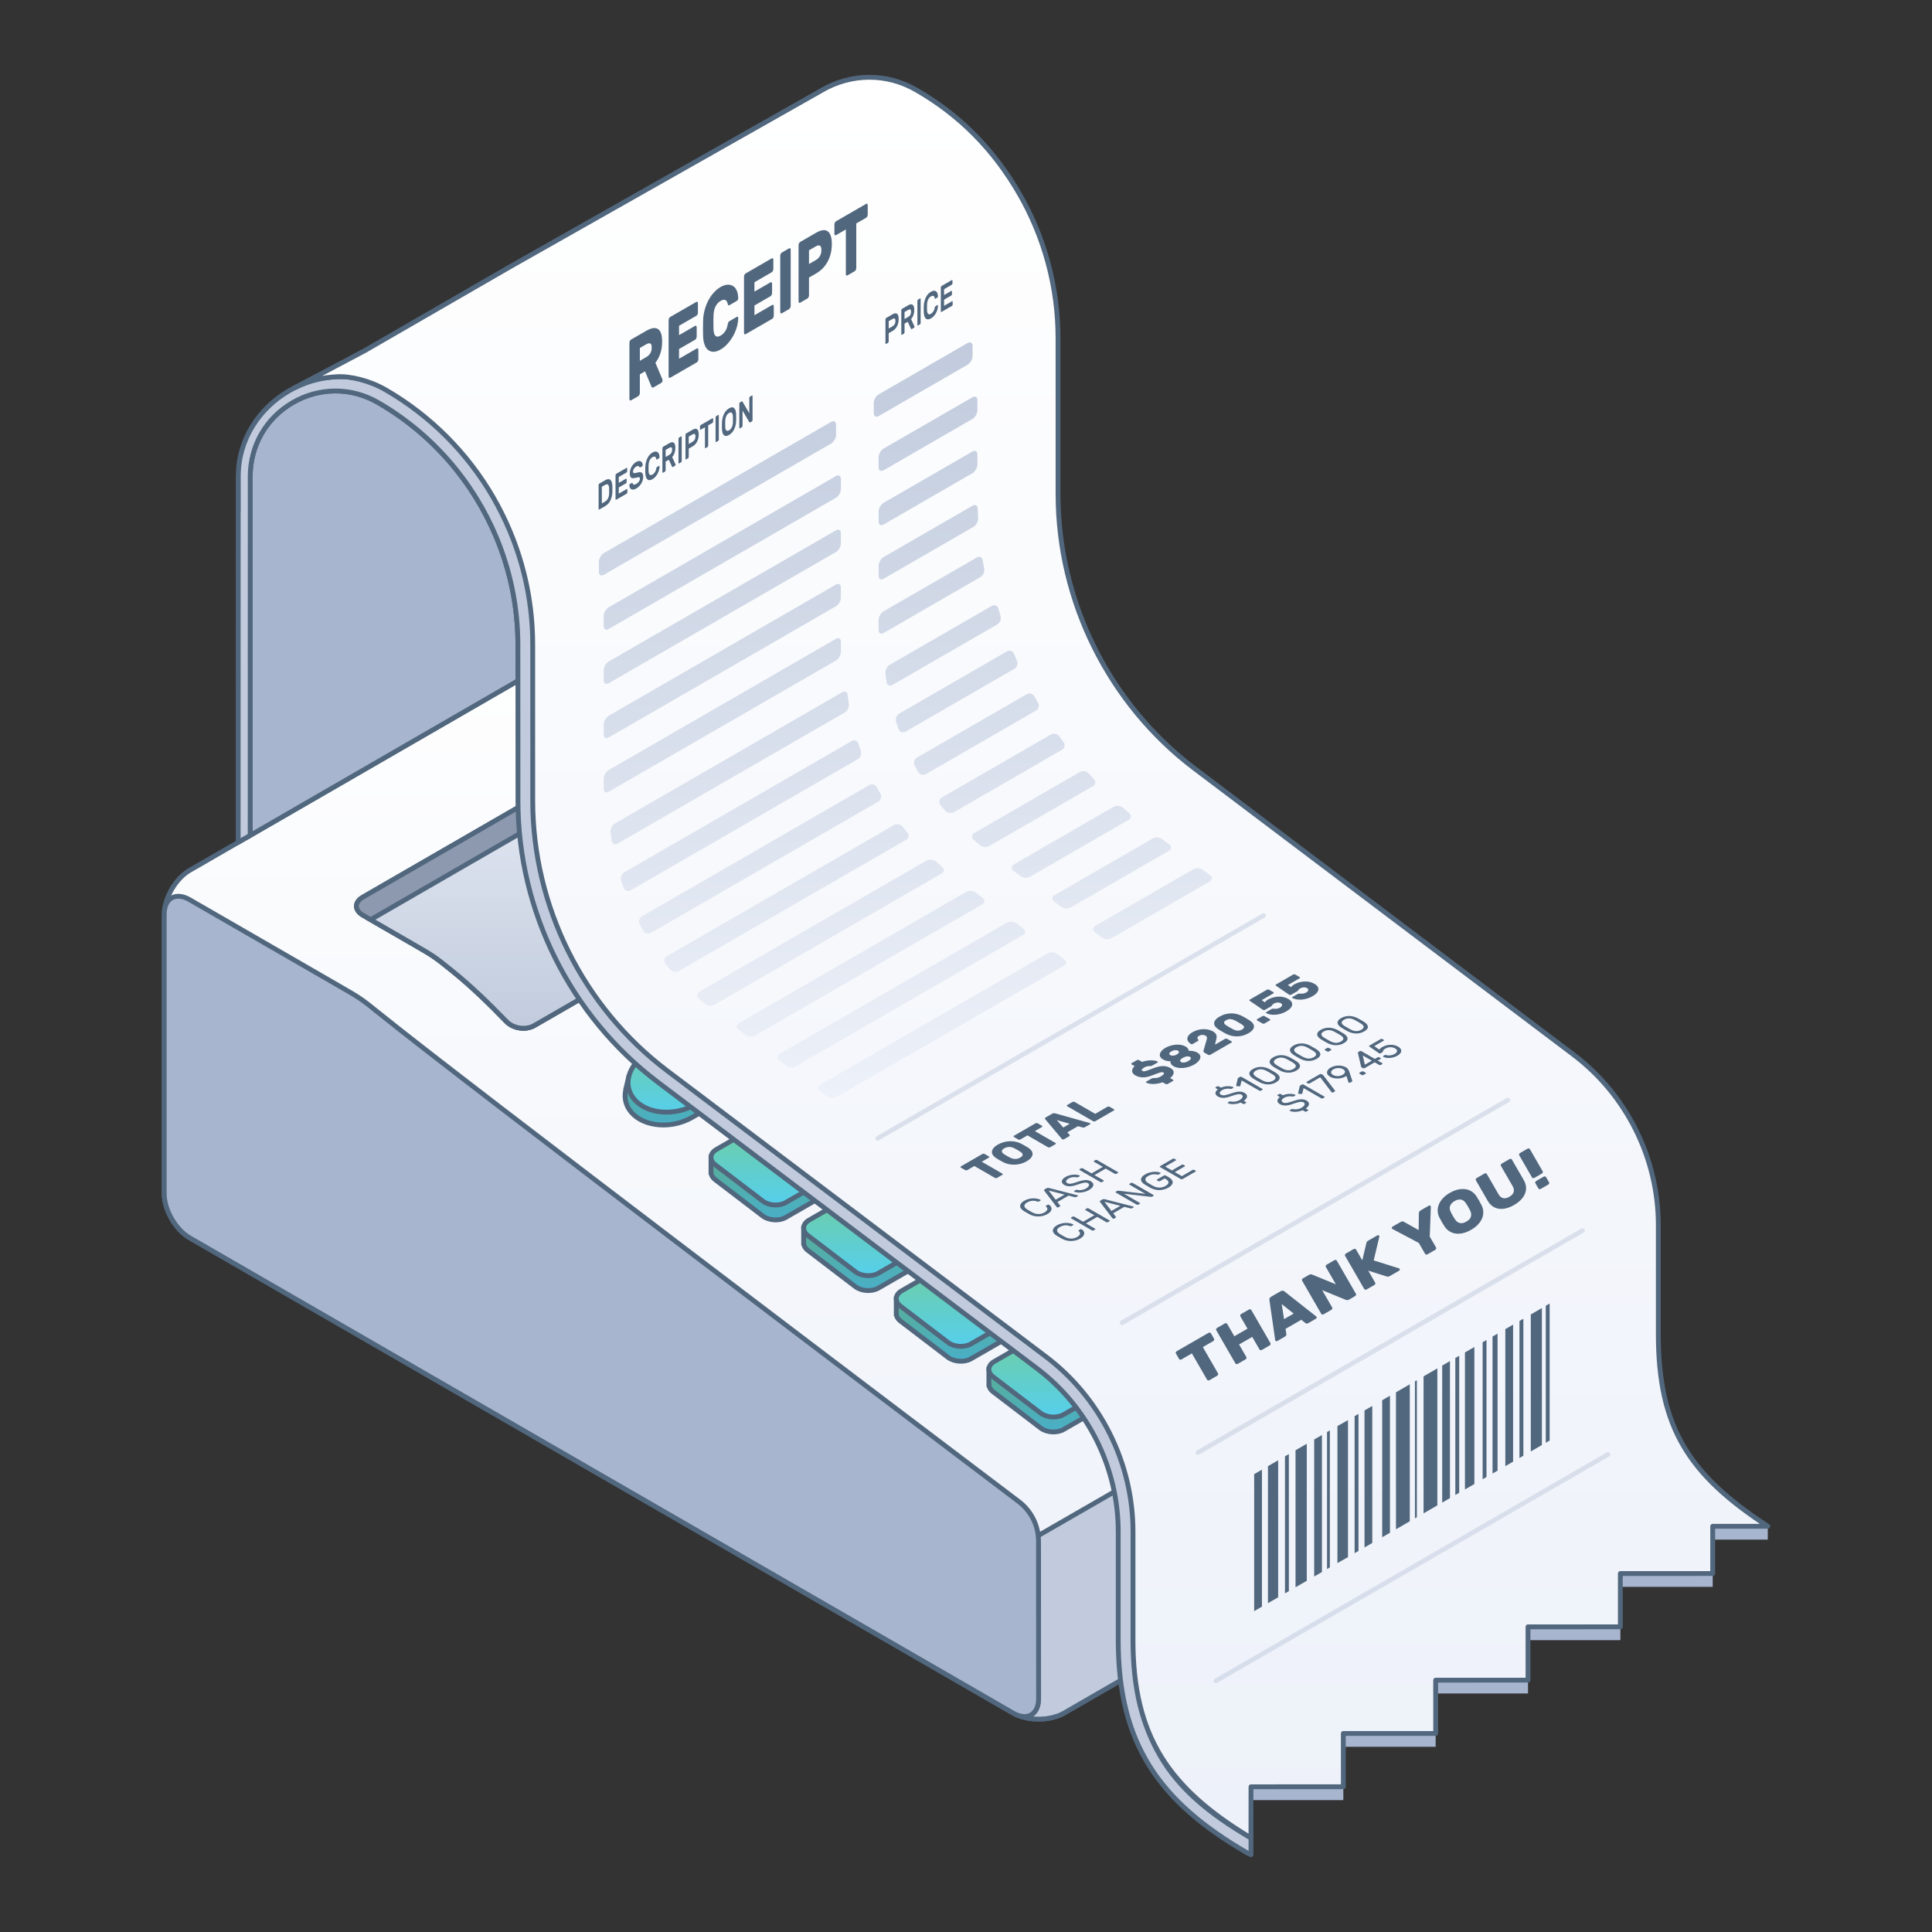 <svg height="400" viewBox="0 0 400 400" width="400" xmlns="http://www.w3.org/2000/svg" xmlns:xlink="http://www.w3.org/1999/xlink"><rect x="0" y="0" width="400" height="400" fill="#333333" stroke="none"/><defs><linearGradient id="a" x1="50%" x2="50%" y1="0%" y2="100%"><stop offset="0" stop-color="#fff"/><stop offset="1" stop-color="#edf1f9"/></linearGradient><path id="b" d="m114.052 21.225c-1.288-.057-2.609.186-3.588.751l-69.335 40.03c-1.777 1.026-1.778 2.705-.001 3.731 8.579 4.957 1.636.949 10.127 5.848 4.46 2.575 4.542 2.584 8.553 5.831 3.631 2.937 7.342 6.493 11.027 10.315 1.43 1.484 4.015 1.872 5.8.842l37.418-21.604v-45.744z"/><linearGradient id="c" x1="50%" x2="50%" y1="0%" y2="100%"><stop offset="0" stop-color="#edf1f9"/><stop offset="1" stop-color="#c1cbdd"/></linearGradient><linearGradient id="d" x1="50%" x2="50%" y1="0%" y2="100%"><stop offset="0" stop-color="#74cd8f"/><stop offset="1" stop-color="#56cfee"/></linearGradient><path id="e" d="m.142 14.309-.018-.043.652-2.7.758-.063c.664-.81 1.528-1.55 2.584-2.159l10.672-6.158c1.663-.96 4.042-.569 5.318.866 1.662 1.868 3.319 3.704 4.977 5.483l1.499-.125-.678 2.809-.021.011c-.184.646-.622 1.237-1.338 1.65l-10.673 6.158c-4.159 2.4-9.789 2.018-12.477-.941-1.269-1.397-1.633-3.112-1.255-4.788z"/><path id="f" d="m.094 13.47-.015-.017.635-2.631 2.046-.135 12.774-7.371c2.079-1.2 5.049-.712 6.649 1.079 1.297 1.454 2.591 2.886 3.886 4.285.134.145.234.299.342.451l1.274-.084-.662 2.757-.024.014c-.204.859-.768 1.647-1.71 2.192l-13.684 7.896c-2.079 1.2-5.121.777-6.755-.982-1.296-1.396-2.593-2.826-3.89-4.28-.864-.969-1.122-2.124-.866-3.174z"/><path id="g" d="m.079 12.133c-.002-.003-.013-.014-.013-.014l.644-2.66 2.674-.218 8.766-5.058c4.159-2.4 9.664-1.904 12.349 1.058.605.669.991 1.41 1.218 2.175l.755-.062-.681 2.826-.012.011c-.445 1.766-1.763 3.467-3.873 4.685l-10.672 6.158c-1.663.96-4.098.621-5.41-.781-1.686-1.802-3.372-3.664-5.059-5.564-.694-.781-.897-1.712-.686-2.556z"/><path id="h" d="m31.318 9.856-2.812.071-7.888-6.02c-1.262-.963-3.399-1.101-4.774-.309l-12.061 6.951-3.783.095v3.084h.011c.003.542.285 1.096.878 1.548l9.811 7.488c1.262.963 3.399 1.101 4.774.309l14.75-8.5c.731-.421 1.087-1.02 1.083-1.634h.012z"/><path id="i" d="m31.318 9.856-2.812.071-7.888-6.021c-1.262-.963-3.399-1.101-4.774-.309l-12.061 6.951-3.783.095v3.084h.011c.003.542.285 1.096.878 1.548l9.811 7.488c1.261.963 3.399 1.101 4.774.309l14.75-8.5c.731-.421 1.087-1.021 1.083-1.634h.012z"/><path id="j" d="m31.318 9.857-2.812.071-7.888-6.021c-1.261-.963-3.399-1.101-4.774-.309l-12.061 6.951-3.783.095v3.084h.011c.003.542.285 1.096.878 1.548l9.811 7.488c1.262.963 3.399 1.101 4.774.309l14.75-8.5c.731-.421 1.087-1.021 1.083-1.634h.012z"/><path id="k" d="m31.318 9.856-2.812.071-7.888-6.021c-1.262-.963-3.399-1.101-4.774-.309l-12.061 6.951-3.783.095v3.084h.011c.003.542.285 1.096.878 1.548l9.811 7.488c1.262.963 3.399 1.101 4.774.309l14.75-8.5c.731-.421 1.087-1.021 1.083-1.634h.012z"/><path id="l" d="m31.319 9.856-2.812.071-7.888-6.021c-1.262-.963-3.399-1.101-4.774-.309l-12.061 6.951-3.783.095v3.084h.011c.003.542.285 1.096.878 1.548l9.811 7.488c1.261.963 3.399 1.101 4.774.309l14.75-8.5c.731-.421 1.087-1.02 1.083-1.634h.012z"/><path id="m" d="m31.318 9.856-2.812.071-7.888-6.021c-1.261-.963-3.399-1.101-4.774-.309l-12.061 6.951-3.783.095v3.084h.011c.003.542.285 1.096.878 1.548l9.811 7.488c1.261.963 3.399 1.101 4.774.309l14.75-8.5c.731-.421 1.087-1.021 1.083-1.634h.012z"/><path id="n" d="m31.318 9.856-2.812.071-7.888-6.021c-1.261-.963-3.399-1.101-4.774-.309l-12.061 6.951-3.783.095v3.085h.011c.003.542.285 1.096.878 1.548l9.811 7.488c1.261.963 3.399 1.101 4.774.309l14.75-8.5c.731-.421 1.087-1.021 1.083-1.634h.012z"/><path id="o" d="m31.318 9.856-2.812.071-7.888-6.021c-1.261-.963-3.399-1.101-4.774-.309l-12.061 6.951-3.783.095v3.084h.011c.002.542.285 1.096.878 1.548l9.811 7.488c1.262.963 3.399 1.101 4.774.309l14.75-8.5c.731-.421 1.087-1.021 1.083-1.634h.012z"/><path id="p" d="m31.318 9.857-2.812.071-7.888-6.02c-1.262-.963-3.399-1.101-4.774-.309l-12.061 6.951-3.783.095v3.084h.011c.003.542.285 1.096.878 1.548l9.811 7.488c1.261.963 3.399 1.101 4.774.309l14.75-8.5c.731-.421 1.087-1.021 1.083-1.634h.012z"/><path id="q" d="m31.318 9.856-2.812.071-7.888-6.02c-1.261-.963-3.399-1.101-4.774-.309l-12.061 6.951-3.783.095v3.084h.011c.003.542.285 1.096.878 1.548l9.811 7.488c1.261.963 3.399 1.101 4.774.309l14.75-8.5c.731-.421 1.087-1.021 1.083-1.634h.012z"/><path id="r" d="m31.319 9.856-2.812.071-7.888-6.021c-1.261-.963-3.399-1.101-4.774-.309l-12.061 6.951-3.783.095v3.085h.011c.003.542.285 1.096.878 1.548l9.811 7.488c1.261.963 3.399 1.101 4.774.309l14.75-8.5c.731-.421 1.088-1.021 1.083-1.634h.012z"/><path id="s" d="m31.318 9.856-2.812.071-7.888-6.021c-1.262-.963-3.399-1.101-4.774-.309l-12.061 6.951-3.783.095v3.084h.011c.003.542.285 1.096.878 1.548l9.811 7.488c1.262.963 3.399 1.101 4.774.309l14.75-8.5c.731-.421 1.087-1.021 1.083-1.634h.012z"/><linearGradient id="t" x1="50%" x2="50%" y1="0%" y2="100%"><stop offset="0" stop-color="#c1cbdd"/><stop offset="1" stop-color="#edf1f9"/></linearGradient></defs><g fill="none" fill-rule="nonzero"><g transform="translate(34 123.739)"><g stroke="#51677e"><path d="m150.75 24.885c-3.993-3.228-11.251-7.408-15.711-9.983-7.504-4.345-11.912-6.857-23.682-13.652-2.889-1.668-7.615-1.666-10.504.002l-95.6 55.214c-2.889 1.669-5.253 5.763-5.253 9.1v57.863c0 3.336 2.364 7.431 5.253 9.099l170.52 98.418c2.889 1.668 7.617 1.668 10.506 0l95.6-55.194c2.889-1.668 5.253-5.763 5.253-9.099v-32.587c0-3.21-1.497-6.234-4.052-8.178-21.96-16.708-125.957-95.848-132.33-101.003z" fill="url(#a)"/><path d="m287.132 166.647v-31.624c0-.639-.067-1.221-.227-1.891l-106.142 61.17c.156.603.236 1.274.255 1.999l.011 31.61c0 3.045-1.952 4.43-4.486 3.397.026.011.05.025.076.036.231.099.47.19.715.271.157.052.316.1.478.145.256.071.517.136.783.19.172.034.347.063.522.089.262.04.525.077.792.101.197.017.395.025.593.033.25.01.5.021.75.018.225-.005.449-.023.673-.038.225-.016.45-.027.673-.055.252-.031.496-.081.742-.127.191-.036.386-.065.572-.11.274-.067.535-.155.797-.242.148-.049.303-.087.447-.142.345-.133.668-.291.979-.462.047-.026.102-.044.148-.071l95.597-55.199c.52-.3 1.373-.787 1.373-.787 2.169-1.995 3.879-5.554 3.879-8.311z" fill="#c1cbdd"/><path d="m44.646 86.156c17.929 14.472 111.552 85.318 132.293 101.002 2.568 1.942 4.072 4.971 4.074 8.19l.012 32.565c0 3.336-2.362 4.701-5.251 3.033l-170.52-98.418c-2.889-1.668-5.253-5.763-5.253-9.099v-57.863c0-3.336 2.363-4.702 5.253-3.034 10.811 6.241 19.061 10.996 30.843 17.798 4.461 2.577 4.54 2.589 8.549 5.826z" fill="#a7b5ce"/><path d="m51.255 71.586c4.46 2.575 4.541 2.584 8.553 5.831 3.631 2.937 7.342 6.493 11.027 10.315 1.43 1.484 4.015 1.873 5.8.842l69.36-40.046c1.785-1.031 2.095-3.091.665-4.574-3.687-3.823-7.371-7.336-11.055-10.317-3.993-3.228-11.251-7.408-15.711-9.983-8.489-4.915 5.617 3.263-2.964-1.681-1.779-1.025-4.687-1.023-6.465.003l-69.335 40.03c-1.777 1.026-1.778 2.705-.001 3.731 8.578 4.958 1.635.95 10.126 5.849z" fill="#a7b5ce"/></g><use fill="#a7b5ce" xlink:href="#b"/><use fill="#000" fill-opacity=".16" stroke="#51677e" xlink:href="#b"/><path d="m110.464 27.564-67.728 39.103c6.049 3.495.637.371 8.519 4.919 4.46 2.575 4.542 2.584 8.553 5.831 3.631 2.937 7.342 6.493 11.027 10.315 1.43 1.484 4.015 1.872 5.8.842l69.147-39.923c-3.394-3.473-6.786-6.683-10.178-9.427-3.993-3.228-11.251-7.408-15.711-9.983-8.489-4.915 5.617 3.263-2.964-1.681-1.78-1.024-4.688-1.022-6.465.004z" fill="url(#c)" stroke="#51677e"/><g transform="translate(95.416 87.572)"><use fill="url(#d)" xlink:href="#e"/><g stroke="#51677e"><use fill="#000" fill-opacity=".16" xlink:href="#e"/><path d="m14.515 17.378 10.672-6.158c1.664-.96 1.926-2.856.616-4.261-1.683-1.804-3.365-3.67-5.053-5.567-1.277-1.435-3.655-1.826-5.318-.866l-10.672 6.158c-4.159 2.4-5.41 6.794-2.722 9.753 2.688 2.96 8.318 3.341 12.477.941z" fill="url(#d)"/></g></g><g transform="translate(122.171 71.556)"><use fill="url(#d)" xlink:href="#f"/><g stroke="#51677e"><use fill="#000" fill-opacity=".16" xlink:href="#f"/><path d="m1.603 13.985c1.297 1.454 2.593 2.884 3.89 4.28 1.634 1.759 4.675 2.182 6.755.982l13.684-7.896c2.079-1.2 2.41-3.568.779-5.33-1.294-1.398-2.589-2.831-3.886-4.284-1.599-1.791-4.569-2.279-6.649-1.079l-13.684 7.896c-2.079 1.198-2.487 3.639-.889 5.431z" fill="url(#d)"/></g></g><g transform="translate(150.042 56.55)"><use fill="url(#d)" xlink:href="#g"/><g stroke="#51677e"><use fill="#000" fill-opacity=".16" xlink:href="#g"/><path d="m11.877 18.375 10.672-6.158c4.159-2.4 5.277-6.673 2.592-9.635-2.684-2.962-8.189-3.458-12.348-1.058l-10.672 6.158c-1.663.96-1.989 2.912-.714 4.349 1.686 1.9 3.373 3.762 5.059 5.564 1.313 1.401 3.747 1.74 5.411.78z" fill="url(#d)"/></g></g><g transform="translate(113.21 105.242)"><use fill="url(#d)" xlink:href="#h"/><g stroke="#51677e"><use fill="#000" fill-opacity=".16" xlink:href="#h"/><path d="m1.095 9.014 14.75-8.5c1.375-.792 3.512-.654 4.774.309l9.811 7.488c1.262.963 1.17 2.386-.205 3.178l-14.75 8.5c-1.375.792-3.512.654-4.774-.309l-9.811-7.488c-1.262-.962-1.17-2.385.205-3.178z" fill="url(#d)"/></g></g><g transform="translate(142.808 88.188)"><use fill="url(#d)" xlink:href="#i"/><g stroke="#51677e"><use fill="#000" fill-opacity=".16" xlink:href="#i"/><path d="m1.095 9.014 14.75-8.5c1.375-.792 3.512-.654 4.774.309l9.811 7.488c1.262.963 1.169 2.386-.206 3.178l-14.75 8.5c-1.375.792-3.512.654-4.774-.309l-9.811-7.488c-1.261-.963-1.169-2.386.206-3.178z" fill="url(#d)"/></g></g><g transform="translate(172.395 71.123)"><use fill="url(#d)" xlink:href="#j"/><g stroke="#51677e"><use fill="#000" fill-opacity=".16" xlink:href="#j"/><path d="m1.095 9.015 14.75-8.5c1.375-.793 3.512-.654 4.774.309l9.811 7.488c1.262.963 1.17 2.386-.205 3.178l-14.75 8.5c-1.375.792-3.512.654-4.774-.309l-9.811-7.488c-1.262-.963-1.17-2.385.205-3.178z" fill="url(#d)"/></g></g><g transform="translate(132.386 119.876)"><use fill="url(#d)" xlink:href="#k"/><g stroke="#51677e"><use fill="#000" fill-opacity=".16" xlink:href="#k"/><path d="m1.095 9.014 14.75-8.5c1.375-.792 3.512-.654 4.774.309l9.811 7.488c1.262.963 1.17 2.386-.205 3.178l-14.75 8.5c-1.375.792-3.512.654-4.774-.309l-9.811-7.488c-1.262-.963-1.17-2.386.205-3.178z" fill="url(#d)"/></g></g><g transform="translate(161.983 102.821)"><use fill="url(#d)" xlink:href="#l"/><g stroke="#51677e"><use fill="#000" fill-opacity=".16" xlink:href="#l"/><path d="m1.095 9.014 14.75-8.5c1.375-.792 3.512-.654 4.774.309l9.811 7.488c1.262.963 1.17 2.386-.205 3.178l-14.75 8.5c-1.375.792-3.512.654-4.774-.309l-9.811-7.488c-1.262-.963-1.17-2.386.205-3.178z" fill="url(#d)"/></g></g><g transform="translate(191.57 85.757)"><use fill="url(#d)" xlink:href="#m"/><g stroke="#51677e"><use fill="#000" fill-opacity=".16" xlink:href="#m"/><path d="m1.095 9.014 14.75-8.5c1.375-.792 3.512-.654 4.774.309l9.811 7.488c1.261.963 1.169 2.386-.206 3.178l-14.75 8.5c-1.375.792-3.512.654-4.774-.309l-9.811-7.488c-1.261-.962-1.169-2.385.206-3.178z" fill="url(#d)"/></g></g><g transform="translate(151.561 134.509)"><use fill="url(#d)" xlink:href="#n"/><g stroke="#51677e"><use fill="#000" fill-opacity=".16" xlink:href="#n"/><path d="m1.095 9.014 14.75-8.5c1.375-.792 3.512-.654 4.774.309l9.811 7.488c1.262.963 1.169 2.386-.206 3.178l-14.75 8.5c-1.375.792-3.512.654-4.774-.309l-9.811-7.488c-1.261-.963-1.169-2.386.206-3.178z" fill="url(#d)"/></g></g><g transform="translate(181.159 117.454)"><use fill="url(#d)" xlink:href="#o"/><g stroke="#51677e"><use fill="#000" fill-opacity=".16" xlink:href="#o"/><path d="m1.095 9.014 14.75-8.5c1.375-.792 3.512-.654 4.774.309l9.811 7.488c1.262.963 1.17 2.386-.205 3.178l-14.75 8.5c-1.375.792-3.512.654-4.774-.309l-9.811-7.488c-1.262-.963-1.17-2.386.205-3.178z" fill="url(#d)"/></g></g><g transform="translate(210.746 100.39)"><use fill="url(#d)" xlink:href="#p"/><g stroke="#51677e"><use fill="#000" fill-opacity=".16" xlink:href="#p"/><path d="m1.095 9.014 14.75-8.5c1.375-.792 3.512-.654 4.774.309l9.811 7.488c1.261.963 1.169 2.386-.206 3.178l-14.75 8.5c-1.375.792-3.512.654-4.774-.309l-9.811-7.488c-1.262-.962-1.169-2.385.206-3.178z" fill="url(#d)"/></g></g><g transform="translate(170.737 149.142)"><use fill="url(#d)" xlink:href="#q"/><g stroke="#51677e"><use fill="#000" fill-opacity=".16" xlink:href="#q"/><path d="m1.095 9.014 14.75-8.5c1.375-.792 3.512-.654 4.774.309l9.811 7.488c1.262.963 1.17 2.386-.205 3.178l-14.75 8.5c-1.375.792-3.512.654-4.774-.309l-9.811-7.488c-1.262-.962-1.17-2.385.205-3.178z" fill="url(#d)"/></g></g><g transform="translate(200.334 132.087)"><use fill="url(#d)" xlink:href="#r"/><g stroke="#51677e"><use fill="#000" fill-opacity=".16" xlink:href="#r"/><path d="m1.095 9.014 14.75-8.5c1.375-.792 3.512-.654 4.774.309l9.811 7.488c1.262.963 1.169 2.386-.206 3.178l-14.75 8.5c-1.375.792-3.512.654-4.774-.309l-9.811-7.488c-1.261-.962-1.169-2.385.206-3.178z" fill="url(#d)"/></g></g><g transform="translate(229.921 115.024)"><use fill="url(#d)" xlink:href="#s"/><g stroke="#51677e"><use fill="#000" fill-opacity=".16" xlink:href="#s"/><path d="m1.095 9.014 14.75-8.5c1.375-.792 3.512-.654 4.774.309l9.811 7.488c1.262.963 1.17 2.386-.206 3.178l-14.75 8.5c-1.375.792-3.512.654-4.774-.309l-9.811-7.488c-1.261-.963-1.169-2.386.206-3.178z" fill="url(#d)"/></g></g></g><path d="m107.231 133.472v7.472l-55.436 32.019.012-74.334c0-6.378 3.295-12.097 8.814-15.286 5.531-3.201 12.132-3.201 17.651 0 11.167 6.437 19.687 16.368 24.511 27.936 2.883 6.931 4.448 14.462 4.448 22.193z" fill="#a7b5ce" stroke="#51677e"/><path d="m80.384 80.639.616.361c9.054 5.367 16.38 12.907 21.479 21.724 1.252 2.18 2.366 4.423 3.345 6.739 3.085 7.309 4.745 15.249 4.745 23.45l.01 32.32c0 22.146 10.39 43.01 28.065 56.354l78.406 59.202c11.214 8.46 17.804 21.699 17.804 35.737v22.537c0 20.499 6.402 31.22 24.146 41.468v3.468l-.648-.307c-18.452-10.649-26.835-22.757-26.835-44.068v-22.537c0-13.191-6.283-25.817-16.815-33.76l-78.418-59.213c-18.193-13.721-29.042-35.526-29.042-58.319l-.016-32.32c0-7.73-1.561-15.262-4.447-22.199-4.819-11.57-13.342-21.492-24.503-27.934-5.523-3.2-12.124-3.2-17.655.001-5.519 3.189-8.814 8.908-8.814 15.286l-.012 74.334-2.483 1.436.012-75.758.024 7.144-.012-7.143c-.012-15.488 17.622-25.747 31.048-18.004z" fill="#c1cbdd" stroke="#51677e" stroke-linejoin="round"/><g fill="#a7b5ce"><path d="m258.998 369.934h19.122v2.76h-19.122z"/><path d="m278.117 358.895h19.122v2.76h-19.122z"/><path d="m297.239 347.856h19.122v2.76h-19.122z"/><path d="m316.358 336.817h19.122v2.76h-19.122z"/><path d="m335.477 325.78h19.122v2.76h-19.122z"/><path d="m366 316v2.76l-13.792-.001v-2.759z"/></g><path d="m259 380.532c-16.99-10.225-24.424-21.026-24.424-40.904v-22.537c0-14.148-6.742-27.684-18.033-36.209l-78.414-59.202c-17.427-13.157-27.832-34.049-27.833-55.885l-.005-32.318c0-8.178-1.612-16.145-4.79-23.678-.98-2.319-2.117-4.607-3.378-6.803-5.353-9.258-13.069-16.97-22.315-22.305-3.223-1.865-7.311-2.881-10.132-2.694-2.822.187-5.444.586-8.657 2.275l14.528-7.692 30.158-17.412 64.371-36.435.175-.107c2.973-1.715 6.349-2.627 9.749-2.627 3.417 0 6.695.891 9.742 2.648 9.071 5.233 16.055 12.389 21.3 21.473 5.241 9.075 8.011 19.412 8.011 29.895l.005 32.306c0 22.202 10.58 43.445 28.299 56.824l78.415 59.202c10.999 8.304 17.564 21.488 17.564 35.27v22.537c0 19.554 6.413 29.201 22.664 39.845h-11.401l.001 9.777-19.124.003.004 11.037-19.121.001.002 11.038-19.122.002.003 11.037-19.122.002.003 11.037-19.12.001z" fill="url(#a)" stroke="#51677e" stroke-linejoin="round"/><path d="m133.796 68.495c.513-.296.972-.477 1.376-.543.405-.066.748-.013 1.033.158.283.171.501.474.654.907.152.434.227.998.227 1.692 0 .899-.121 1.714-.362 2.446s-.583 1.382-1.027 1.949l1.448 3.44c.022.059.035.118.035.177 0 .109-.025.216-.076.323-.051.108-.111.181-.182.221l-1.587.916c-.155.09-.266.1-.333.03-.065-.07-.118-.147-.157-.233l-1.296-3.096-1.073.62v3.844c0 .132-.031.264-.094.395-.063.132-.136.223-.222.272l-1.529.883c-.086.049-.16.044-.222-.016-.062-.059-.094-.155-.094-.287v-11.605c0-.132.032-.263.094-.396.062-.131.136-.222.222-.272zm-1.319 6.205 1.319-.761c.327-.189.597-.44.811-.755.213-.314.32-.724.32-1.227 0-.502-.107-.789-.32-.857-.214-.067-.485-.007-.811.181l-1.319.762zm11.797-2.554c.085-.049.158-.044.221.016.063.059.094.155.094.287v1.904c0 .132-.032.264-.094.396-.063.132-.136.223-.221.272l-5.532 3.193c-.085.05-.159.044-.221-.016-.063-.059-.093-.155-.093-.287v-11.605c0-.132.031-.263.093-.396.062-.131.136-.222.221-.272l5.438-3.139c.086-.05.16-.043.223.016.062.06.093.156.093.288v1.904c0 .132-.031.263-.093.394-.063.132-.137.223-.223.272l-3.593 2.075v1.94l3.338-1.927c.084-.049.158-.043.221.016.063.06.093.156.093.288v1.904c0 .132-.031.263-.093.394-.063.132-.137.223-.221.272l-3.338 1.927v2.012zm3.454-6.916-.018.656-.006.857.006.858.018.646c.015.267.051.51.105.73s.14.392.257.517c.116.124.264.192.442.202.18.011.401-.061.665-.214.266-.153.483-.326.654-.521s.311-.393.42-.593c.109-.201.193-.401.251-.603.039-.134.072-.259.099-.376l.036-.168c.039-.214.082-.374.128-.478.047-.105.136-.195.269-.272l1.529-.883c.07-.041.13-.036.181.012.05.049.075.127.075.235-.008.615-.104 1.245-.291 1.892-.187.646-.443 1.262-.771 1.846-.327.584-.71 1.12-1.149 1.607-.44.487-.917.879-1.43 1.175-.559.323-1.059.483-1.5.479-.439-.004-.815-.137-1.125-.4-.312-.264-.55-.644-.718-1.14-.167-.496-.262-1.066-.285-1.713-.016-.481-.023-1.004-.023-1.567 0-.562.007-1.106.023-1.63.016-.667.109-1.347.28-2.039s.411-1.348.718-1.968c.307-.621.683-1.188 1.125-1.701.443-.513.946-.932 1.505-1.255.513-.297.991-.455 1.43-.475.439-.021.822.072 1.149.28.327.206.584.525.771.956s.283.95.291 1.557c0 .108-.025.215-.075.321-.051.108-.111.181-.181.222l-1.529.882c-.133.076-.222.089-.269.038-.046-.051-.089-.161-.128-.33-.032-.125-.076-.255-.135-.389-.058-.134-.141-.238-.251-.313-.109-.075-.249-.111-.42-.108s-.388.081-.654.233c-.264.152-.486.338-.665.554-.179.217-.326.456-.442.714-.117.259-.203.53-.257.813-.054.286-.09.57-.105.854zm12.159-2.097c.085-.049.158-.044.221.016.063.059.094.155.094.287v1.904c0 .132-.032.264-.094.396-.063.132-.136.223-.221.272l-5.532 3.194c-.085.049-.159.044-.221-.016-.063-.059-.093-.155-.093-.287v-11.605c0-.132.031-.263.093-.396.062-.131.136-.222.221-.272l5.438-3.139c.086-.05.16-.044.223.016.062.06.093.156.093.288v1.904c0 .132-.031.263-.093.394-.063.132-.137.223-.223.272l-3.593 2.075v1.94l3.337-1.927c.085-.049.158-.043.221.016.063.06.093.156.093.288v1.905c0 .132-.031.263-.093.394-.063.132-.136.223-.221.272l-3.337 1.927v2.012zm1.972 1.736c-.086.05-.16.044-.222-.016-.062-.059-.094-.155-.094-.287v-11.606c0-.132.032-.263.094-.396.062-.131.136-.222.222-.272l1.529-.883c.086-.05.159-.044.222.016s.094.156.094.288v11.605c0 .132-.031.264-.094.395-.063.132-.136.223-.222.272zm7.129-16.692c.497-.287.944-.458 1.341-.514s.735.012 1.015.204.496.507.648.946c.152.44.227 1.007.227 1.701 0 .707-.076 1.368-.227 1.982-.152.616-.369 1.177-.648 1.686-.28.509-.618.968-1.015 1.376-.398.41-.845.758-1.341 1.045l-1.494.863v3.664c0 .132-.031.264-.093.395-.063.132-.137.223-.222.272l-1.529.883c-.085.05-.159.044-.221-.016-.063-.059-.094-.155-.094-.287v-11.605c0-.132.031-.263.094-.396.062-.131.136-.222.221-.272zm-1.494 6.486 1.435-.829c.326-.188.597-.456.811-.801s.321-.769.321-1.272c0-.502-.107-.803-.321-.902-.214-.097-.485-.052-.811.136l-1.435.829zm11.844-12.462c.085-.049.159-.044.222.016.062.061.093.156.093.288v1.905c0 .132-.032.263-.093.394-.063.132-.137.223-.222.272l-2.054 1.186v9.216c0 .132-.031.264-.093.395-.063.132-.137.223-.222.272l-1.529.883c-.085.05-.159.044-.222-.016-.063-.059-.093-.156-.093-.288v-9.216l-2.054 1.186c-.086.05-.159.045-.222-.016-.063-.059-.093-.155-.093-.287v-1.904c0-.132.031-.263.093-.395.063-.131.136-.223.222-.272z" fill="#51677e"/><path d="m125.297 99.421c.245-.142.458-.215.639-.22.181-.004.332.05.453.164.122.114.214.283.279.506.064.223.104.492.118.806.013.37.013.748 0 1.134-.014.33-.053.643-.118.942-.065.297-.156.573-.276.826-.119.252-.268.48-.445.682-.178.202-.386.372-.625.51l-1.254.724c-.036.021-.067.019-.094-.007-.026-.025-.04-.066-.04-.122v-4.95c0-.056.014-.113.04-.169.027-.057.058-.094.094-.115zm.816 1.644c-.007-.16-.027-.3-.063-.421-.035-.12-.086-.213-.153-.279-.068-.066-.153-.098-.256-.097-.103.001-.226.043-.369.125l-.667.385v3.448l.692-.399c.136-.079.253-.175.353-.292s.182-.245.249-.385c.066-.14.117-.293.152-.455.036-.163.056-.329.063-.496.013-.386.013-.764-.001-1.134zm3.642.188c.036-.021.068-.019.095.007.026.025.039.066.039.122v.544c0 .056-.013.112-.039.168-.027.057-.059.095-.095.116l-2.184 1.262c-.036.021-.068.019-.095-.007-.025-.025-.039-.066-.039-.122v-4.95c0-.056.014-.113.039-.169.027-.057.059-.094.095-.116l2.145-1.238c.036-.021.068-.02.094.006.027.026.04.067.04.123v.544c0 .057-.013.112-.04.169-.026.057-.058.095-.094.116l-1.607.928v1.218l1.498-.865c.036-.021.068-.019.095.007.026.025.04.066.04.122v.544c0 .056-.014.113-.04.169s-.058.094-.095.115l-1.498.865v1.272zm1.948-5.607c.222-.128.417-.195.586-.202.169-.006.311.028.423.101.113.072.199.175.256.308.058.133.091.271.097.415.004.06-.008.117-.037.171-.028.055-.061.092-.097.113l-.348.201c-.056.032-.099.041-.126.023-.019-.011-.036-.028-.053-.051l-.025-.038c-.05-.1-.125-.167-.226-.203s-.251.004-.45.119c-.087.05-.169.111-.247.184s-.146.153-.204.24-.104.179-.137.274c-.034.096-.05.193-.05.289 0 .118.016.204.048.259.032.057.084.09.159.1.074.011.173.004.297-.021l.285-.063c.054-.012.111-.026.172-.04.199-.049.371-.07.515-.064s.262.045.353.118c.092.072.16.177.205.315.044.138.067.311.067.521 0 .23-.034.463-.1.697-.066.235-.16.457-.283.669-.124.212-.274.411-.453.595-.18.185-.38.342-.602.471-.186.107-.363.175-.532.203-.169.029-.32.016-.451-.038s-.237-.151-.316-.289c-.079-.139-.124-.316-.134-.535-.004-.06.008-.117.036-.171.029-.055.061-.093.097-.114l.349-.201c.056-.033.099-.042.129-.028.02.009.037.026.053.051l.022.043c.023.053.051.103.084.151.033.047.079.08.135.099.056.018.127.019.211.004.085-.016.19-.06.316-.133.099-.058.195-.124.289-.202.092-.077.174-.161.243-.256.07-.094.126-.193.169-.297.043-.103.065-.215.065-.332 0-.112-.023-.191-.07-.236s-.117-.065-.211-.062c-.063.003-.136.012-.219.028l-.439.098-.176.034c-.166.035-.311.046-.435.033-.124-.012-.227-.057-.309-.132-.081-.075-.141-.185-.181-.328-.04-.142-.06-.329-.06-.559s.034-.461.1-.694c.066-.232.157-.451.273-.656s.255-.394.416-.565c.161-.17.334-.309.522-.417zm4.155 1.441.015-.11c.007-.07.024-.13.052-.179.028-.05.058-.084.092-.103l.403-.233c.036-.021.069-.02.097.002.029.022.04.064.037.128-.009.215-.044.443-.102.687s-.147.483-.267.722c-.119.237-.27.462-.453.675-.182.213-.403.394-.662.543-.229.132-.431.197-.607.194s-.325-.063-.448-.178c-.123-.116-.218-.284-.286-.506-.068-.221-.109-.481-.122-.78l-.009-.41c-.001-.073-.001-.149-.001-.227l.005-.445c.001-.07.003-.139.005-.205.013-.314.053-.621.122-.921.068-.299.164-.578.286-.835.124-.258.272-.489.448-.695s.378-.376.607-.508c.259-.149.48-.224.662-.221.182.001.334.052.453.152.12.099.209.239.267.417.058.179.093.368.102.566.003.06-.008.117-.037.171-.028.055-.061.092-.097.113l-.403.233c-.034.019-.065.021-.094.005-.031-.015-.049-.055-.055-.118-.01-.096-.034-.182-.07-.258s-.086-.134-.149-.175c-.064-.04-.143-.057-.239-.049-.096.007-.209.048-.339.123-.129.075-.242.17-.339.287-.096.117-.176.245-.241.385-.065.139-.114.291-.149.454s-.056.326-.063.489l-.008.42-.001.229c0 .235.003.447.009.638.007.16.028.299.063.419.035.121.084.213.149.278.065.066.145.101.241.107.096.005.21-.029.339-.104.13-.075.242-.164.339-.268.096-.104.177-.213.241-.327.065-.114.115-.229.152-.348.024-.082.042-.159.055-.234zm2.698-5.321c.415-.24.73-.274.947-.102.215.172.323.521.323 1.047 0 .372-.056.723-.166 1.05-.111.327-.275.617-.49.868l.687 1.497c.01.024.015.051.015.076 0 .046-.01.091-.033.137-.021.045-.047.077-.077.094l-.423.244c-.066.038-.116.043-.147.012-.032-.03-.054-.061-.067-.095l-.652-1.409-.661.382v1.786c0 .056-.014.113-.04.168-.027.057-.058.095-.094.117l-.404.233c-.036.021-.067.019-.094-.007-.026-.025-.039-.066-.039-.122v-4.95c0-.056.013-.113.039-.169.027-.057.058-.095.094-.116zm-.746 2.844.721-.417c.189-.109.34-.246.453-.415.113-.167.169-.393.169-.68 0-.286-.056-.445-.169-.477-.113-.031-.264.007-.453.117l-.721.417zm2.796 1.336c-.036.021-.068.019-.094-.007-.026-.025-.04-.066-.04-.122v-4.95c0-.056.014-.113.04-.169.026-.057.058-.094.094-.115l.403-.233c.036-.021.068-.02.095.006.025.026.039.067.039.123v4.95c0 .056-.014.113-.039.168-.027.057-.059.095-.095.117zm2.783-6.97c.401-.232.713-.267.936-.103.222.163.333.525.333 1.088 0 .561-.111 1.055-.333 1.479-.223.425-.534.753-.936.985l-.796.46v1.709c0 .056-.014.113-.04.168-.026.056-.058.095-.094.116l-.404.233c-.036.021-.067.019-.095-.007-.026-.025-.039-.066-.039-.122v-4.95c0-.056.013-.113.039-.169.027-.057.059-.094.095-.115zm-.796 2.949.771-.445c.189-.109.34-.253.453-.434.112-.18.169-.413.169-.699s-.057-.452-.169-.496c-.112-.045-.264-.012-.453.097l-.771.445zm4.927-5.334c.036-.021.067-.02.094.006s.039.067.039.123v.544c0 .057-.012.112-.039.169s-.058.095-.094.117l-.896.517v4.199c0 .056-.013.112-.04.168-.026.057-.057.095-.094.116l-.403.233c-.036.021-.068.019-.095-.007-.026-.025-.039-.066-.039-.122v-4.199l-.896.517c-.036.021-.068.019-.095-.007s-.04-.066-.04-.123v-.544c0-.056.013-.112.04-.169.026-.057.058-.095.095-.116zm.766 4.921c-.036.021-.068.019-.094-.007-.026-.025-.04-.066-.04-.122v-4.95c0-.056.014-.113.04-.169.026-.057.058-.094.094-.115l.403-.233c.037-.021.068-.02.096.006.025.026.039.067.039.123v4.95c0 .056-.014.113-.039.168-.027.057-.059.095-.096.117zm1.194-4.054c.01-.292.046-.582.108-.871.061-.288.152-.56.271-.815s.268-.49.448-.703c.179-.214.391-.391.636-.532.242-.14.453-.208.632-.204.18.003.328.065.448.186.12.12.21.287.274.5.063.214.099.464.109.75l.008.317.003.362-.003.365-.008.326c-.009.292-.045.582-.107.87-.062.289-.152.561-.271.816s-.269.488-.451.701c-.181.212-.392.387-.634.527-.245.142-.457.211-.636.207-.18-.004-.329-.065-.448-.182-.12-.117-.21-.285-.271-.503-.062-.217-.097-.466-.108-.746l-.005-.205-.005-.291v-.369zm2.255-1.263c-.012-.361-.091-.6-.231-.721-.141-.12-.327-.113-.56.021-.232.134-.418.343-.559.625-.141.283-.218.612-.232.989-.005.131-.007.272-.008.422l-.001.231c0 .238.003.452.009.642.014.36.091.599.232.717s.327.11.559-.024c.233-.134.419-.342.56-.623.14-.281.219-.609.231-.984l.009-.422c.001-.075.001-.152.001-.231l-.005-.444c-.001-.069-.003-.135-.005-.198zm3.589 1.254c-.057.033-.1.034-.13.006l-.065-.069-1.393-2.383v3.157c0 .056-.014.113-.04.168-.026.057-.058.095-.094.117l-.403.233c-.036.021-.068.019-.095-.007-.026-.025-.039-.066-.039-.122v-4.95c0-.056.013-.113.039-.169.027-.057.059-.094.095-.116l.348-.201c.057-.033.099-.035.129-.007.031.028.051.053.066.07l1.393 2.383v-3.157c0-.056.013-.112.04-.169.026-.057.058-.095.094-.116l.403-.233c.036-.021.068-.02.094.007.026.026.04.066.04.123v4.95c0 .056-.014.113-.04.168-.026.056-.058.095-.094.116z" fill="#51677e"/><path d="m184.791 65.072c.401-.231.713-.267.935-.103.222.163.333.525.333 1.087 0 .561-.111 1.055-.333 1.479-.223.425-.534.753-.935.985l-.796.46v1.709c0 .056-.014.113-.04.168-.026.057-.058.095-.094.116l-.403.233c-.037.021-.068.019-.095-.007-.025-.025-.039-.066-.039-.122v-4.95c0-.056.014-.113.039-.169.027-.057.059-.094.095-.116zm-.796 2.95.771-.445c.189-.109.34-.254.453-.434s.169-.413.169-.699-.056-.452-.169-.496c-.112-.045-.264-.012-.453.097l-.771.445zm4.026-4.815c.414-.239.73-.274.946-.102s.324.521.324 1.047c0 .372-.056.723-.167 1.051-.11.327-.274.617-.49.868l.688 1.497c.009.024.014.051.014.076 0 .046-.01.091-.032.137-.021.045-.047.077-.077.094l-.424.244c-.066.038-.115.043-.146.012-.032-.03-.054-.061-.067-.095l-.652-1.409-.662.382v1.786c0 .056-.014.113-.039.168-.027.057-.059.095-.095.117l-.403.233c-.036.021-.068.019-.094-.007-.026-.025-.04-.066-.04-.122v-4.95c0-.056.014-.113.04-.169.026-.057.058-.095.094-.116zm-.747 2.845.722-.417c.189-.109.34-.246.453-.415.112-.167.169-.393.169-.68 0-.286-.057-.445-.169-.477-.113-.031-.264.007-.453.117l-.722.417zm2.797 1.335c-.036.021-.068.019-.095-.007-.025-.025-.039-.066-.039-.122v-4.95c0-.056.014-.113.039-.169.027-.057.059-.094.095-.115l.403-.233c.036-.021.068-.02.094.006s.04.067.04.123v4.95c0 .056-.014.113-.04.168-.026.057-.058.095-.094.117zm3.454-3.695c.007-.07.024-.13.053-.179.027-.05.058-.084.092-.103l.403-.233c.036-.021.068-.02.097.002.028.022.04.064.037.128-.01.215-.044.443-.103.687-.058.243-.146.483-.266.722-.12.237-.271.462-.454.675-.182.213-.403.394-.661.543-.229.132-.432.197-.608.194s-.325-.063-.448-.178c-.122-.116-.217-.284-.285-.506-.068-.221-.109-.481-.122-.78l-.009-.41c-.001-.073-.001-.149-.001-.228l.004-.446c.001-.07.003-.138.006-.204.013-.314.053-.621.122-.921.068-.299.164-.578.285-.835.123-.258.272-.489.448-.695s.379-.376.608-.508c.258-.149.48-.224.661-.221.182.001.334.052.454.152.12.099.208.239.266.417.059.179.093.368.103.566.003.06-.009.116-.037.171-.029.055-.061.092-.097.113l-.403.233c-.034.019-.066.022-.094.005-.03-.015-.049-.055-.055-.118-.009-.096-.033-.182-.069-.258s-.087-.134-.15-.175c-.063-.04-.143-.057-.238-.049-.096.007-.21.048-.339.123-.13.075-.242.17-.339.287-.096.117-.177.245-.241.384-.065.139-.114.291-.15.454-.035.163-.055.326-.062.489l-.009.42c-.001.074-.001.151-.001.229l.005.44c.001.068.003.134.005.198.007.16.027.299.062.42.036.121.085.213.15.278s.145.1.241.107c.096.005.209-.029.339-.104.129-.075.242-.164.339-.269.095-.104.177-.213.241-.327.065-.114.115-.229.152-.348.035-.121.058-.234.068-.342zm3.583-1.325c.036-.021.068-.019.094.007.027.025.04.066.04.122v.544c0 .056-.013.112-.04.168-.026.057-.058.095-.094.117l-2.185 1.261c-.036.021-.068.019-.094-.007-.026-.025-.04-.066-.04-.122v-4.95c0-.056.014-.113.04-.169.026-.057.058-.095.094-.116l2.145-1.238c.036-.021.068-.02.095.006.026.026.039.067.039.123v.543c0 .057-.013.112-.039.169-.027.057-.059.095-.095.117l-1.607.928v1.218l1.498-.865c.036-.021.068-.019.095.007.026.025.039.066.039.122v.544c0 .056-.013.113-.039.169-.027.056-.059.094-.095.115l-1.498.865v1.272z" fill="#51677e"/><path d="m276.899 323.618 2.19-1.234v-28.365l-2.19 1.234zm3.559-2.053.804-.464v-28.364l-.804.464zm5.711-3.298 1.608-.928v-28.364l-1.608.928zm-11.421 6.584.583-.336v-28.365l-.582.336zm7.762-4.471 1.607-.928v-28.364l-1.607.928zm-10.424 6.018 1.608-.928v-28.364l-1.608.928zm-12.422 7.172 1.607-.928v-28.365l-1.607.928zm2.854-1.648 2.11-1.215v-28.365l-2.11 1.215zm3.524-2.033.804-.464v-28.365l-.804.464zm22.981-13.269 2.857-1.65v-28.364l-2.857 1.65zm-20.795 12.005 2.324-1.338v-28.365l-2.324 1.338zm51.807-58.275v28.365l.804-.464v-28.364zm-8.372 33.198 1.607-.928v-28.364l-1.607.928zm-4.701 2.714.804-.464v-28.364l-.804.464zm2.052-1.185 1.041-.597v-28.364l-1.041.597zm5.578-3.217.804-.464v-28.365l-.804.464zm2.342-1.351 2.298-1.331v-28.364l-2.298 1.331zm-13.632 7.866 1.95-1.122v-28.365l-1.95 1.123zm-8.569 4.948 2.857-1.65v-28.365l-2.857 1.65zm3.857-2.228 1.608-.928v-28.364l-1.608.928zm-5.641-25.105v28.365l.402-.232v-28.364zm8.361 23.536.804-.464v-28.364l-.804.464z" fill="#51677e"/><path d="m250.493 275.906c.099.019.17.067.215.144l.649 1.126c.045.077.051.163.019.258-.033.095-.094.168-.183.22l-2.158 1.245 3.144 5.446c.045.079.051.165.019.259-.033.095-.094.168-.183.22l-1.607.927c-.09.051-.183.068-.282.049-.098-.02-.169-.068-.214-.146l-3.145-5.446-2.157 1.246c-.091.052-.184.069-.283.049-.098-.02-.17-.068-.215-.145l-.649-1.126c-.045-.077-.051-.164-.019-.257.034-.095.093-.168.184-.22l6.583-3.799c.09-.052.184-.068.282-.05zm8.361-4.828c.098.019.169.067.214.145l3.961 6.858c.045.078.051.164.018.258s-.093.168-.184.22l-1.605.927c-.091.052-.184.068-.283.05-.098-.02-.169-.068-.214-.145l-1.501-2.602-2.722 1.572 1.501 2.602c.045.077.051.164.019.258-.033.094-.094.167-.184.22l-1.605.927c-.09.052-.183.069-.279.055-.097-.016-.169-.066-.219-.152l-3.959-6.858c-.045-.078-.051-.164-.019-.257.032-.095.094-.168.183-.22l1.607-.927c.09-.052.183-.069.281-.05s.169.066.214.145l1.477 2.557 2.722-1.572-1.477-2.557c-.045-.079-.051-.165-.019-.258.033-.095.093-.167.183-.22l1.608-.926c.09-.052.183-.068.282-.05zm6.743-3.849c.131.028.235.072.312.13l6.534 5.147c.075.052.122.095.142.131.036.064.041.134.015.21-.026.078-.077.136-.151.179l-1.544.892c-.164.094-.297.131-.401.111-.105-.021-.181-.055-.231-.102l-.851-.683-3.261 1.883.165 1.079c.017.065.008.15-.026.25-.036.101-.135.197-.298.292l-1.545.892c-.073.042-.15.056-.23.04-.079-.015-.138-.055-.174-.119-.014-.023-.025-.059-.033-.106l-1.2-8.314c-.012-.096.002-.209.043-.336s.143-.238.307-.332l1.986-1.145c.163-.095.311-.128.441-.099zm-.228 2.763.479 3.122 1.986-1.147zm11.186-9.134c.098.018.169.066.214.145l3.96 6.859c.045.077.052.163.019.258-.033.094-.094.167-.183.22l-1.275.736c-.138.08-.269.113-.392.099-.122-.015-.207-.033-.252-.053l-4.904-2.01 2.071 3.588c.045.078.052.164.019.258-.032.095-.094.168-.183.22l-1.606.927c-.09.052-.184.068-.282.049-.099-.02-.17-.068-.215-.145l-3.959-6.859c-.045-.079-.052-.165-.019-.258.032-.094.093-.167.183-.22l1.275-.736c.139-.08.269-.113.392-.099.093.011.163.023.211.038l4.945 2.024-2.072-3.588c-.045-.078-.051-.164-.019-.257.033-.095.095-.168.184-.22l1.605-.927c.09-.052.184-.069.283-.049zm8.827-5.117c.079.016.137.055.175.119.028.05.038.095.03.138l-1.177 4.954 5.271 1.657c.041.015.076.047.105.095.036.064.041.135.015.211-.026.078-.077.137-.151.18l-1.948 1.125c-.115.066-.221.098-.32.098-.097 0-.206-.017-.324-.052l-3.777-1.19 1.435 2.484c.045.078.051.165.019.259-.034.094-.095.168-.184.22l-1.606.927c-.09.051-.183.067-.283.05-.097-.02-.168-.068-.213-.146l-3.961-6.858c-.045-.078-.051-.164-.019-.258.034-.094.094-.167.184-.219l1.606-.928c.09-.052.183-.068.283-.049.097.019.169.066.214.144l1.294 2.24.833-3.539.044-.151c.009-.028.019-.058.031-.089.032-.094.125-.186.282-.276l1.913-1.105c.073-.042.15-.056.229-.041zm10.652-6.149c.08.016.137.054.174.118.025.043.036.099.031.167l-.225 6.147 1.305 2.261c.045.077.051.164.018.258-.032.094-.094.168-.183.22l-1.606.927c-.091.052-.184.067-.282.05-.099-.02-.17-.068-.215-.145l-1.306-2.262-5.437-2.877c-.062-.03-.105-.066-.129-.109-.037-.064-.041-.134-.015-.21.026-.077.077-.137.15-.179l1.68-.97c.163-.094.307-.129.429-.107.122.024.202.05.238.075l3.053 1.719.049-3.511c-.004-.044.014-.125.055-.244.04-.117.143-.223.307-.318l1.679-.969c.074-.043.15-.056.23-.041zm7.4-3.38c.471.072.896.232 1.275.482.377.248.693.563.946.947.193.294.385.608.577.941s.364.648.514.949c.205.41.321.842.347 1.294s-.047.902-.217 1.35c-.172.449-.449.881-.829 1.298-.38.418-.868.799-1.465 1.143-.604.35-1.18.584-1.729.702-.548.118-1.059.139-1.532.064s-.9-.238-1.278-.486c-.378-.249-.694-.565-.947-.948-.185-.281-.372-.587-.565-.919-.191-.336-.367-.66-.526-.973-.205-.411-.321-.842-.347-1.293-.026-.453.048-.901.221-1.345.174-.444.447-.877.821-1.296.374-.418.864-.803 1.469-1.152.597-.344 1.172-.574 1.725-.692.554-.116 1.067-.138 1.54-.066zm-1.567 2.169c-.225.044-.463.139-.717.285-.253.147-.456.306-.606.479-.151.171-.258.349-.322.532-.064.182-.087.369-.071.558.017.189.067.376.154.562.053.131.122.272.206.427s.172.313.267.476c.094.163.188.321.282.474s.186.29.276.407c.237.335.547.547.933.637.384.089.829-.012 1.336-.305.507-.292.815-.627.926-1.001.106-.373.08-.749-.083-1.127l-.142-.283-.079-.156c-.082-.161-.169-.322-.264-.485-.094-.163-.189-.318-.284-.466l-.261-.395c-.119-.167-.255-.305-.411-.414-.155-.108-.328-.181-.518-.218-.19-.036-.398-.033-.622.013zm10.942-8.453c.099.019.17.067.215.145l2.445 4.237c.283.488.441.972.479 1.451.035.479-.037.942-.222 1.386-.183.446-.467.867-.848 1.263-.383.395-.848.75-1.395 1.066-.557.321-1.101.548-1.634.682-.533.133-1.036.167-1.511.1-.474-.065-.909-.234-1.305-.505-.397-.271-.736-.652-1.018-1.14l-2.446-4.236c-.045-.078-.051-.164-.018-.257.032-.095.094-.168.183-.22l1.606-.927c.09-.052.183-.069.281-.05s.17.066.215.145l2.421 4.195c.245.425.558.688.937.788.381.103.816.011 1.306-.272s.788-.615.889-.994c.103-.379.032-.782-.213-1.207l-2.422-4.194c-.045-.077-.052-.163-.018-.257.032-.094.094-.167.183-.22l1.607-.929c.091-.051.185-.068.283-.05zm7.069 3.634c.097.02.168.066.213.145l.618 1.072c.045.079.052.165.019.259-.032.094-.094.167-.183.22l-1.545.891c-.09.052-.183.068-.281.05-.098-.02-.169-.067-.214-.146l-.619-1.072c-.045-.079-.051-.164-.019-.258.034-.094.094-.167.184-.219l1.544-.891c.09-.052.184-.069.283-.051zm-3.344-5.785c.099.019.17.067.215.144l2.643 4.576c.045.079.052.165.019.258-.034.095-.094.167-.184.22l-1.544.891c-.091.052-.184.069-.283.05-.097-.018-.169-.066-.215-.145l-2.642-4.576c-.045-.077-.051-.164-.018-.257.033-.095.094-.167.184-.22l1.544-.892c.09-.052.184-.069.281-.049z" fill="#51677e"/><path d="m220.768 253.189c.301.002.574.033.816.092.243.058.441.129.591.21.039.023.06.051.06.084 0 .034-.019.061-.06.084l-.305.177c-.036.021-.082.034-.142.039-.04.005-.079.003-.118-.006l-.058-.018c-.137-.049-.286-.09-.445-.122-.159-.033-.327-.047-.507-.04s-.368.036-.569.09c-.198.054-.404.142-.616.265-.395.227-.582.468-.565.72.018.252.205.488.559.708.191.12.372.229.544.329s.363.204.571.314c.38.204.789.311 1.229.322.436.01.853-.098 1.246-.326.213-.122.365-.241.458-.356.094-.115.144-.225.155-.327.011-.104-.011-.201-.069-.294-.039-.061-.083-.12-.133-.175l-.078-.081c-.041-.034-.056-.067-.045-.102s.034-.062.071-.082l.305-.176c.039-.023.088-.035.146-.035s.105.011.146.035c.142.087.262.2.365.34.101.14.155.298.159.471.004.174-.058.357-.189.55s-.361.384-.694.577c-.286.166-.589.287-.906.365-.316.079-.634.118-.956.12-.32.001-.634-.036-.941-.111-.309-.076-.597-.186-.866-.332-.408-.219-.801-.446-1.182-.681-.247-.154-.438-.32-.571-.499s-.198-.361-.195-.546c.002-.185.071-.369.206-.551.135-.183.346-.357.632-.524.333-.191.666-.325.999-.4.335-.075.651-.111.952-.108zm4.441-3.043c.071.001.131.014.18.042l4.288 2.475c.049.028.073.064.073.104s-.024.076-.073.104l-.273.157c-.049.028-.108.041-.18.041-.069.001-.129-.013-.178-.041l-1.871-1.081-2.337 1.349 1.871 1.08c.049.028.073.063.073.104s-.024.075-.073.103l-.271.157c-.049.028-.108.043-.176.045-.069.001-.131-.014-.183-.045l-4.286-2.475c-.049-.028-.073-.062-.075-.103 0-.041.026-.075.075-.103l.271-.157c.049-.028.109-.043.18-.043s.131.014.18.042l1.817 1.05 2.337-1.348-1.818-1.049c-.049-.028-.073-.063-.073-.104s.024-.076.073-.104l.271-.158c.049-.028.107-.042.178-.042zm3.297-1.881c.094.003.176.011.247.027l5.805 1.483c.058.013.099.026.12.038.041.023.06.051.06.084s-.019.061-.06.084l-.245.142c-.088.051-.168.076-.243.074-.071-.001-.133-.007-.182-.021l-1.226-.31-2.303 1.33.537.708c.022.029.036.064.037.106.002.042-.041.089-.129.14l-.247.141c-.039.023-.088.035-.146.035s-.107-.011-.146-.035l-.034-.027-2.593-3.398c-.028-.04-.043-.088-.047-.141-.006-.054.037-.106.125-.157l.399-.23c.088-.051.18-.075.271-.073zm-14.503-.161c.301.003.573.033.816.092s.441.129.591.211c.039.022.06.05.06.084s-.02.061-.06.084l-.305.176c-.036.02-.083.034-.142.04-.04.005-.08.002-.118-.007l-.058-.018c-.137-.048-.286-.089-.445-.122-.159-.034-.328-.047-.507-.041-.18.007-.369.037-.569.091-.198.053-.404.141-.617.265-.394.226-.581.467-.564.72.017.252.204.488.558.708l.369.227c.059.036.118.07.175.103l.369.205c.065.035.133.071.202.108.38.205.789.312 1.228.323.437.009.853-.099 1.247-.326.213-.124.365-.242.457-.357.094-.114.145-.224.156-.327s-.011-.201-.069-.293c-.039-.062-.083-.12-.133-.176l-.078-.081c-.041-.034-.056-.067-.045-.101.011-.035.034-.062.07-.082l.305-.177c.04-.023.089-.035.147-.034.057-.001.105.01.146.035.142.086.262.2.365.34.101.14.154.298.159.471.004.174-.058.356-.189.55-.131.193-.361.384-.694.576-.287.166-.589.288-.906.366-.316.078-.634.118-.956.119-.32.002-.634-.036-.941-.11-.309-.077-.597-.187-.866-.332-.408-.22-.802-.447-1.182-.682-.247-.153-.438-.32-.571-.498-.133-.18-.198-.361-.195-.546s.071-.37.207-.552c.135-.182.345-.357.632-.523.333-.192.666-.325.999-.4.335-.076.651-.111.952-.109zm14.665.712 1.444 1.901 1.839-1.062zm-11.706-2.876c.093.002.175.011.245.026l5.806 1.484c.058.012.098.025.12.037.04.023.06.051.06.085 0 .033-.019.061-.06.084l-.245.141c-.089.052-.168.077-.243.075-.072-.001-.133-.009-.182-.021l-1.225-.31-2.303 1.329.537.709c.022.028.035.063.037.105.002.043-.041.089-.13.14l-.246.141c-.039.023-.088.035-.146.036-.058 0-.106-.012-.146-.035-.021-.013-.044-.036-.066-.069l-2.562-3.356c-.027-.041-.042-.088-.046-.142-.005-.053.037-.106.125-.156l.398-.23c.088-.051.179-.076.272-.073zm17.364-1.058c.071 0 .131.013.18.041l4.288 2.475c.049.028.073.064.071.104.002.041-.024.076-.071.104l-.233.134c-.062.035-.135.053-.219.053s-.165-.005-.245-.015l-5.403-.629 3.266 1.886c.049.028.073.062.073.103s-.024.076-.073.104l-.273.157c-.049.028-.109.042-.18.042-.069 0-.129-.014-.178-.042l-4.288-2.475c-.049-.028-.073-.063-.073-.104s.024-.075.073-.103l.234-.135c.062-.035.135-.053.217-.054.084 0 .167.006.247.016l5.401.629-3.265-1.885c-.049-.028-.073-.063-.073-.104s.024-.075.073-.103l.273-.157c.047-.028.107-.043.178-.042zm-17.203 1.609 1.446 1.9 1.838-1.062zm5.896-3.256c.215.037.38.086.494.148.045.021.066.048.064.082-.002.035-.022.064-.062.086l-.273.157c-.049.028-.095.045-.142.052-.031.005-.072.004-.124-.003l-.086-.015c-.066-.012-.16-.023-.279-.034-.12-.01-.255-.009-.404.004-.151.013-.313.041-.482.086-.17.045-.338.114-.5.209-.125.072-.228.149-.313.23-.084.081-.142.165-.172.249-.032.085-.03.167.002.248.034.081.109.154.224.22s.237.107.368.124.285.011.462-.017c.132-.021.279-.054.439-.098l.164-.048c.225-.069.495-.155.809-.26.319-.108.605-.189.86-.244.255-.054.487-.085.697-.092s.406.014.587.06.355.116.518.211c.199.115.338.245.417.391.079.145.103.297.066.456-.036.158-.129.32-.282.484-.153.166-.364.326-.634.481-.256.149-.531.263-.823.345s-.574.133-.849.153c-.273.021-.529.015-.766-.017-.237-.033-.428-.088-.574-.167-.04-.023-.059-.051-.06-.084.001-.033.021-.061.061-.084l.271-.157c.045-.025.093-.043.144-.052.034-.006.076-.006.126.001l.082.016c.089.021.197.035.326.046.127.01.271.008.428-.009.156-.017.324-.051.5-.101.177-.051.356-.129.538-.234.155-.09.284-.184.387-.285.105-.101.177-.201.216-.301.04-.099.044-.195.014-.284-.032-.09-.105-.167-.219-.234-.116-.066-.25-.103-.402-.109s-.328.01-.528.049c-.198.037-.423.097-.671.176l-.83.276c-.279.095-.536.163-.773.205s-.456.061-.66.055c-.203-.005-.39-.033-.56-.082-.169-.05-.33-.118-.482-.205-.163-.095-.29-.206-.378-.333-.088-.128-.127-.264-.116-.408s.079-.295.202-.451c.125-.156.32-.31.586-.464.27-.156.549-.269.839-.34.29-.07.567-.111.833-.124.266-.012.506 0 .72.036zm16.698-.586c.224.04.398.094.524.161.045.021.064.048.064.082-.004.034-.024.063-.064.086l-.273.157c-.105.061-.195.084-.264.069-.159-.031-.32-.053-.483-.067-.161-.014-.322-.013-.481.002s-.324.049-.494.101c-.17.053-.344.13-.522.232-.182.105-.322.216-.425.333-.101.118-.157.238-.165.361-.009.122.028.247.116.373.069.101.173.2.314.298l.112.072c.127.08.249.155.367.225l.172.101c.168.097.355.2.563.31.217.12.44.208.664.26.226.054.445.079.66.076.215-.005.423-.035.627-.094s.397-.14.578-.245c.176-.102.32-.21.43-.326.11-.115.174-.235.189-.358.017-.123-.022-.25-.118-.38-.095-.128-.258-.259-.488-.392l-.185-.108-.956.552c-.049.028-.109.042-.18.042s-.131-.014-.18-.042l-.238-.138c-.049-.028-.075-.063-.073-.104 0-.04.024-.075.073-.103l1.407-.812c.047-.028.109-.042.178-.043.071.001.131.015.18.043l.631.364c.266.153.468.319.606.496.14.178.21.36.21.546s-.073.374-.219.563-.368.37-.67.544c-.318.184-.642.315-.973.397-.329.079-.653.118-.971.113-.318-.006-.629-.049-.93-.131-.301-.081-.584-.194-.849-.337-.4-.217-.789-.442-1.165-.675-.236-.146-.421-.303-.561-.473-.138-.169-.211-.347-.219-.532s.06-.372.202-.561.372-.376.69-.559c.301-.174.61-.301.926-.382.316-.08.615-.127.9-.14.283-.012.537.002.763.043zm-12.752-2.508c.071.001.131.015.18.043l4.286 2.475c.049.028.073.063.073.103 0 .041-.024.076-.073.104l-.271.157c-.049.028-.108.042-.18.042s-.131-.014-.18-.042l-1.871-1.081-2.336 1.349 1.872 1.079c.049.028.073.064.072.104 0 .041-.024.076-.073.104l-.272.157c-.049.028-.107.043-.176.044-.067.001-.129-.014-.182-.044l-4.287-2.475c-.049-.028-.073-.063-.073-.104s.024-.075.073-.103l.272-.157c.049-.028.108-.043.179-.042.071 0 .131.013.18.041l1.818 1.049 2.336-1.348-1.818-1.05c-.049-.028-.074-.063-.073-.104-.001-.041.024-.075.073-.103l.271-.155c.049-.028.109-.043.18-.043zm16.031-.264c.072 0 .131.014.18.042l.24.139c.049.028.071.063.071.103 0 .041-.022.076-.071.104l-2.178 1.256 1.399.808 2.032-1.172c.049-.028.109-.042.178-.042.073 0 .131.014.18.042l.239.138c.049.028.073.062.073.103s-.024.076-.073.104l-2.03 1.172 1.454.839 2.226-1.287c.049-.028.109-.042.18-.042s.131.014.18.042l.24.137c.049.028.073.064.073.104-.002.041-.024.076-.073.104l-2.683 1.547c-.049.028-.109.043-.178.042-.071.001-.131-.014-.18-.042l-4.288-2.475c-.049-.028-.073-.062-.073-.103s.024-.075.073-.103l2.629-1.518c.049-.028.108-.042.18-.042zm-39.372-1.011c.09 0 .163.018.224.052l.88.509c.06.035.092.078.091.128 0 .051-.031.094-.092.13l-1.46.843 4.256 2.457c.062.035.092.079.092.129s-.031.093-.092.129l-1.087.628c-.06.035-.135.052-.223.052-.089.001-.163-.018-.224-.052l-4.256-2.457-1.459.843c-.062.036-.137.053-.225.053s-.163-.018-.224-.053l-.88-.508c-.06-.035-.09-.078-.091-.129-.001-.051.031-.094.092-.129l4.454-2.572c.062-.035.136-.053.224-.053zm5.5-2.585c.42-.009.827.03 1.219.12.392.089.752.218 1.079.387.166.087.334.179.505.275l.258.147c.26.15.498.294.713.431.294.188.518.396.673.623.155.226.225.462.21.705-.013.245-.12.491-.318.74-.198.25-.501.49-.906.723-.408.237-.827.412-1.256.525-.428.113-.854.174-1.277.182s-.831-.033-1.223-.122c-.393-.09-.752-.219-1.079-.389l-.49-.266c-.084-.047-.17-.096-.256-.146-.26-.149-.504-.296-.73-.44-.293-.188-.517-.396-.672-.622-.155-.227-.225-.462-.207-.704.017-.242.122-.488.315-.738.193-.249.495-.491.904-.728.404-.233.823-.406 1.257-.519s.861-.175 1.281-.184zm-.166 1.186c-.171 0-.345.023-.523.067-.177.045-.351.117-.523.216-.17.098-.296.199-.372.301-.077.103-.116.203-.116.301 0 .099.034.196.103.29s.168.184.296.271l.187.127c.035.023.072.046.111.07l.366.215.377.213c.125.068.241.128.353.18.298.147.624.224.975.232s.699-.087 1.041-.284c.342-.198.506-.398.49-.6-.018-.201-.151-.389-.4-.564l-.494-.311-.376-.217-.421-.223c-.036-.019-.07-.036-.103-.053-.15-.074-.306-.13-.469-.169-.164-.041-.33-.06-.502-.061zm5.659-4.947c.089 0 .162.018.224.052l.879.509c.061.035.092.078.092.128-.001.051-.032.095-.092.13l-1.46.843 4.256 2.457c.061.035.091.079.091.129s-.03.094-.092.129l-1.087.628c-.06.035-.135.052-.224.052-.089.001-.163-.018-.224-.052l-4.256-2.457-1.459.843c-.062.035-.136.053-.225.053-.088 0-.163-.018-.224-.053l-.88-.508c-.06-.035-.09-.078-.091-.129 0-.051.031-.094.092-.129l4.455-2.572c.061-.035.135-.053.225-.053zm3.579-2.038c.119.002.22.013.302.036l7.034 1.974c.078.019.131.036.158.052.049.029.075.064.074.105.001.042-.024.077-.074.106l-1.045.603c-.11.065-.213.096-.307.096s-.168-.009-.225-.029l-.921-.264-2.207 1.274.456.532c.033.032.05.075.05.129s-.056.113-.166.177l-1.045.604c-.049.028-.11.043-.182.043s-.133-.015-.182-.043c-.018-.011-.038-.028-.059-.052l-3.45-4.102c-.039-.047-.06-.106-.062-.174-.004-.069.051-.135.161-.199l1.346-.774c.11-.064.225-.095.344-.094zm.617 1.426 1.32 1.537 1.343-.776zm3.46-3.809c.088.001.163.018.223.053l4.256 2.457 2.531-1.461c.06-.035.135-.052.224-.052.088 0 .163.017.224.052l.879.508c.062.035.092.078.092.129 0 .052-.031.095-.092.129l-3.841 2.218c-.061.035-.135.052-.225.052-.088 0-.162-.018-.223-.052l-5.36-3.094c-.06-.035-.09-.078-.091-.129-.001-.051.031-.094.092-.129l1.086-.628c.062-.036.135-.053.225-.053zm44.828-1.626c.23 0 .438.018.624.053.186.036.328.081.43.134.046.021.066.049.063.082-.001.035-.022.064-.062.087l-.272.157c-.049.028-.096.046-.143.052-.031.005-.072.004-.124-.003l-.086-.014c-.066-.013-.159-.024-.277-.035-.12-.01-.255-.009-.406.004-.15.013-.311.041-.481.086s-.338.114-.501.209c-.123.072-.227.149-.312.23-.083.082-.14.165-.172.249-.031.084-.029.167.004.247.034.081.108.154.223.221.114.066.238.108.367.124.132.017.286.011.463-.017s.377-.077.603-.146l.371-.117.439-.144c.318-.107.604-.188.859-.243.254-.054.486-.085.697-.092.211-.006.406.013.587.06.181.046.355.116.517.21.181.105.314.222.398.353.084.13.118.266.103.408-.016.142-.079.288-.189.439s-.268.297-.471.441l.431.249c.049.028.073.063.074.104-.001.04-.026.075-.074.103l-.272.157c-.049.028-.108.042-.179.042s-.13-.014-.179-.042l-.445-.256c-.243.105-.494.182-.75.234-.256.051-.503.08-.74.09-.237.008-.456-.004-.658-.038-.2-.035-.366-.086-.494-.155-.039-.022-.06-.051-.06-.084s.021-.062.06-.084l.273-.157c.043-.025.092-.043.142-.051.034-.006.076-.005.127.002l.082.015c.089.021.197.036.325.046.129.01.271.007.428-.009.157-.017.324-.051.501-.101.177-.051.356-.129.538-.234.154-.09.283-.185.388-.286.103-.101.176-.2.215-.3.04-.1.044-.195.013-.284-.031-.09-.103-.167-.218-.234-.115-.066-.25-.103-.403-.109-.151-.007-.327.01-.526.048-.2.039-.423.097-.672.176l-.606.201c-.073.025-.147.05-.223.076-.279.094-.537.163-.774.205s-.457.061-.66.055c-.203-.005-.39-.033-.56-.082s-.331-.118-.481-.205c-.146-.084-.264-.182-.353-.295-.088-.112-.137-.232-.149-.359-.011-.125.022-.258.103-.396.079-.138.211-.276.398-.414l-.438-.253c-.049-.028-.073-.062-.074-.103 0-.041.024-.076.073-.104l.272-.157c.049-.028.109-.042.18-.042s.131.014.18.042l.445.252c.249-.107.5-.183.758-.229.256-.047.5-.069.73-.069zm-12.834-1.589c.231.001.44.018.625.054.185.035.329.08.43.134.045.021.066.049.064.082-.002.035-.022.064-.062.086l-.273.157c-.049.028-.095.046-.142.052-.031.004-.072.003-.124-.004l-.086-.014c-.066-.012-.16-.024-.279-.035-.12-.009-.255-.008-.404.004-.151.013-.313.042-.482.086-.17.045-.338.115-.5.21-.124.071-.228.148-.313.23-.084.081-.142.165-.172.249-.032.084-.03.167.002.247.034.08.108.153.223.221.115.065.237.108.368.124.131.017.285.011.462-.017.176-.028.378-.077.603-.145l.371-.117.438-.144c.319-.107.605-.188.86-.243.255-.054.486-.086.697-.092.21-.007.406.013.587.059s.354.117.518.21c.181.105.312.223.398.353.085.131.118.267.103.409-.016.141-.078.288-.19.438-.11.152-.268.297-.469.442l.43.249c.049.028.073.063.073.103 0 .041-.024.076-.073.104l-.272.157c-.049.028-.109.042-.179.042-.071 0-.131-.014-.18-.042l-.444-.257c-.244.105-.493.183-.75.234s-.503.081-.74.091c-.237.008-.456-.005-.657-.038-.202-.036-.367-.087-.495-.155-.04-.023-.059-.051-.06-.084.001-.034.021-.062.061-.084l.271-.157c.045-.026.092-.043.143-.052.034-.005.076-.005.127.002l.082.015c.089.021.197.036.326.047.127.01.271.007.428-.009.156-.017.324-.051.5-.102.177-.051.356-.129.538-.234.155-.089.284-.184.387-.285.105-.101.177-.201.217-.301.039-.099.043-.194.013-.283-.032-.09-.104-.168-.219-.234-.115-.067-.25-.103-.402-.109-.152-.007-.328.009-.528.048-.148.029-.312.069-.489.121l-.182.055c-.248.079-.524.172-.829.276-.28.094-.537.163-.774.205s-.456.061-.66.056c-.203-.006-.39-.033-.561-.082-.169-.05-.329-.118-.481-.205-.146-.084-.263-.183-.352-.296-.088-.112-.138-.232-.149-.358s.023-.258.103-.397c.079-.137.212-.275.397-.413l-.437-.253c-.049-.028-.074-.063-.074-.104s.024-.076.073-.104l.272-.157c.049-.028.109-.042.179-.041.071 0 .132.014.181.042l.447.252c.247-.107.5-.184.757-.23.256-.046.499-.068.729-.069zm15.446-.372c.071 0 .131.014.18.042l4.289 2.475c.049.028.073.063.072.103.001.041-.023.076-.072.104l-.273.157c-.049.028-.108.042-.179.042-.07 0-.13-.014-.179-.042l-3.658-2.111-.258 1.092c-.006.043-.036.077-.094.099-.057.022-.119.034-.185.031l-.365-.027c-.071-.005-.128-.023-.17-.056-.041-.032-.058-.067-.049-.109l.331-1.448c.009-.036.028-.065.06-.088.031-.023.065-.045.099-.065l.273-.157c.049-.028.108-.043.178-.042zm3.732-2.154c.072 0 .13.014.179.042l.239.138c.04.023.077.051.107.084.031.033.06.069.086.11l2.329 3.046c.022.034.036.068.041.105.004.035-.021.068-.074.099l-.306.176c-.043.026-.096.038-.158.038-.063.001-.115-.012-.16-.038l-.026-.019-.034-.038-2.329-3.054-2.176 1.257c-.05.028-.108.042-.18.042s-.131-.014-.18-.042l-.24-.138c-.049-.028-.073-.062-.073-.103s.024-.075.074-.104l2.701-1.559c.049-.028.108-.042.18-.042zm-16.564.565c.072 0 .131.015.18.043l4.287 2.474c.049.028.073.062.073.103s-.024.075-.073.103l-.271.157c-.049.028-.108.043-.18.042-.071.001-.13-.014-.179-.042l-3.657-2.11-.258 1.092c-.006.043-.036.077-.094.1-.058.022-.12.033-.186.03l-.366-.026c-.069-.006-.127-.024-.168-.056-.043-.032-.058-.068-.05-.108l.332-1.449c.007-.036.028-.065.06-.088l.048-.034.322-.188c.049-.028.108-.043.18-.043zm4.332-2.026c.301.015.598.067.891.157.293.088.569.206.83.351l.567.32.555.327c.253.151.456.311.611.48.154.168.245.34.271.514.027.173-.019.348-.136.523s-.322.346-.614.515c-.292.168-.589.286-.893.354-.303.068-.604.094-.906.079-.301-.015-.597-.067-.889-.157-.293-.089-.569-.207-.83-.352l-.568-.32c-.175-.101-.359-.211-.554-.327-.253-.152-.456-.311-.61-.479-.155-.169-.247-.34-.273-.514-.026-.173.018-.348.133-.524.115-.177.319-.349.611-.518.292-.168.59-.286.895-.352.305-.067.609-.093.909-.077zm-25.604-1.456c.09 0 .165.017.225.052l.624.359c.309-.108.621-.188.937-.24.314-.051.615-.077.9-.079.284-.002.546.019.784.06s.43.102.58.182c.051.029.075.064.075.106s-.023.075-.066.1l-1.087.628c-.079.045-.152.075-.221.089-.069.015-.15.023-.245.026l-.161-.002c-.075-.002-.167.005-.275.019-.107.014-.225.041-.356.081-.129.04-.267.102-.41.184-.107.061-.2.124-.283.187-.084.064-.148.126-.191.187-.045.06-.062.12-.054.18.009.059.054.112.137.16.084.048.18.073.286.074.108.002.249-.02.419-.064.172-.045.382-.114.631-.206l.921-.351c.365-.14.709-.249 1.029-.326.32-.076.629-.118.921-.124.294-.007.572.024.838.092.266.066.528.175.788.326.234.134.402.283.507.445.105.163.151.333.14.513-.011.179-.08.362-.208.55-.127.189-.303.374-.529.556l.589.34c.06.036.09.078.09.129s-.03.094-.09.129l-1.087.628c-.062.035-.137.053-.225.052-.09 0-.163-.017-.225-.052l-.614-.355c-.326.119-.653.206-.979.264-.327.057-.638.089-.934.094s-.569-.018-.821-.067c-.253-.05-.466-.122-.644-.218-.051-.029-.075-.065-.075-.106s.022-.075.067-.101l1.085-.627c.079-.045.15-.075.213-.089.064-.014.137-.022.219-.026l.208.005c.094.004.206-.001.331-.014.127-.013.267-.04.419-.084.153-.043.313-.112.477-.208.294-.169.507-.329.64-.48.133-.15.116-.272-.05-.369-.082-.048-.187-.066-.314-.057s-.286.042-.477.098-.421.136-.688.239l-.744.281c-.07.026-.142.053-.216.08-.69.259-1.31.382-1.858.369-.546-.012-1.059-.155-1.534-.43-.193-.111-.344-.24-.453-.385-.107-.146-.168-.3-.181-.465-.013-.164.021-.335.109-.512.084-.178.221-.355.41-.535l-.614-.354c-.062-.035-.092-.078-.092-.129s.03-.093.092-.129l1.087-.628c.06-.035.135-.052.223-.052zm41.52 1.17c.283-.002.557.029.826.095.267.064.513.162.74.293.11.064.204.138.283.224.077.086.142.175.195.267s.097.184.133.276l.094.253.571 1.725.009.09c.008.035-.021.069-.082.105l-.379.219c-.039.022-.086.033-.139.031-.053-.003-.099-.016-.138-.038-.022-.013-.037-.025-.044-.036s-.01-.022-.01-.033l-.427-1.329-.035.026-.132.085c-.211.122-.451.221-.72.297-.266.076-.544.119-.831.132-.288.013-.577-.009-.867-.067-.29-.057-.56-.159-.813-.304-.226-.13-.389-.276-.49-.437-.103-.161-.146-.326-.133-.494s.081-.335.202-.497c.122-.162.296-.308.52-.439.257-.148.528-.258.814-.331.284-.073.57-.11.853-.113zm-16.034.778c-.381-.013-.744.08-1.088.28-.346.199-.507.409-.485.629.021.22.239.454.649.701l.377.224.548.313c.065.036.131.073.199.11.428.238.833.363 1.21.374.379.011.741-.082 1.085-.282.346-.199.508-.408.488-.627-.021-.218-.236-.452-.647-.699l-.554-.327-.567-.32c-.43-.238-.834-.363-1.215-.376zm15.987-.261c-.178.003-.355.027-.531.073-.178.046-.34.112-.491.199-.154.089-.27.184-.349.285-.077.101-.118.202-.122.305-.006.102.026.202.095.3.068.098.172.188.309.267.142.082.297.142.464.18.168.039.341.057.518.054.178-.003.354-.026.528-.071.175-.045.34-.112.494-.201.151-.087.266-.181.346-.284.079-.102.122-.204.125-.307.005-.102-.026-.202-.093-.299-.066-.096-.17-.185-.311-.267-.136-.078-.292-.138-.461-.178-.171-.04-.345-.059-.521-.056zm5.023.666c.071.001.131.015.18.043l.445.256c.049.028.073.063.072.103 0 .041-.024.077-.073.105l-.444.256c-.049.028-.108.042-.18.042s-.131-.014-.18-.042l-.444-.256c-.049-.028-.073-.064-.073-.104.001-.041.024-.076.074-.104l.443-.256c.049-.028.109-.042.18-.043zm-16.684-3.33c.301.015.598.067.89.157.294.092.57.21.831.355l.567.32.555.327c.253.151.456.31.611.479.154.168.245.34.271.513.027.173-.019.347-.136.523-.117.175-.321.346-.614.514-.292.169-.589.287-.893.355-.303.067-.604.094-.906.079-.301-.016-.597-.068-.889-.157-.293-.09-.569-.208-.83-.354l-.388-.216-.18-.103c-.175-.101-.359-.211-.554-.328-.253-.151-.456-.31-.61-.479-.155-.168-.247-.34-.273-.513-.026-.174.018-.349.133-.526.115-.176.319-.348.611-.516.293-.169.59-.286.895-.353.306-.066.609-.093.909-.077zm-.118.497c-.381-.013-.744.08-1.088.28-.346.199-.507.409-.484.629.021.219.239.453.65.702l.376.223.746.423c.429.238.833.361 1.21.373.379.011.741-.082 1.085-.281.346-.199.508-.408.488-.627-.021-.219-.236-.451-.647-.7l-.376-.223-.745-.424c-.429-.238-.834-.363-1.215-.375zm16.39-1.366c.071 0 .131.013.18.041l2.775 1.601.571-.329c.049-.028.109-.041.18-.041.069-.001.13.013.178.041l.24.138c.049.028.073.063.073.103 0 .041-.024.076-.073.104l-.571.329.917.529c.049.028.073.064.071.104.001.041-.023.076-.072.104l-.274.158c-.049.028-.108.042-.18.041-.07.001-.13-.013-.179-.041l-.916-.529-2.084 1.203c-.049.028-.107.043-.179.043-.071 0-.131-.015-.18-.043l-.238-.138c-.031-.018-.06-.043-.086-.077-.017-.022-.031-.045-.039-.07l-.659-2.835c-.013-.049-.013-.093.001-.134.012-.041.046-.077.1-.108l.265-.152c.049-.028.108-.043.179-.042zm-37.182-1.258c.348.058.659.165.93.321.221.128.385.267.494.419.107.152.163.312.17.482.331-.013.649.009.952.067.305.057.582.157.831.301.271.156.455.337.552.539.097.203.114.414.054.634-.062.221-.197.442-.408.666-.209.224-.486.434-.829.632-.344.198-.709.357-1.094.479-.387.122-.773.2-1.154.235-.382.035-.746.025-1.098-.031s-.662-.163-.934-.319c-.249-.144-.425-.302-.527-.476-.101-.174-.142-.357-.12-.548-.288-.007-.563-.041-.825-.103-.263-.063-.505-.157-.725-.286-.271-.155-.456-.335-.556-.536-.101-.201-.123-.409-.071-.625.052-.215.176-.43.368-.645.195-.213.449-.412.765-.593.314-.182.657-.329 1.027-.441.37-.111.743-.182 1.117-.213.372-.03.733-.017 1.081.041zm37.634 2.186.431 1.911 1.441-.831zm-36.407.199c-.26.025-.544.128-.853.307-.311.179-.488.342-.531.493-.044.15.014.271.175.364s.37.126.63.101c.26-.026.544-.128.855-.307.309-.179.486-.343.531-.493.043-.151-.015-.272-.176-.364-.159-.094-.37-.126-.631-.101zm23.891-2.687c.301.015.598.067.889.157.294.092.569.209.831.355l.388.217.179.103c.176.101.359.21.555.327.252.151.456.31.61.479.155.168.246.34.272.513.027.174-.019.348-.136.523s-.322.347-.614.515c-.293.168-.59.286-.893.355-.303.067-.604.094-.905.078s-.597-.068-.89-.157c-.292-.09-.568-.207-.83-.353l-.567-.32-.554-.327c-.253-.151-.456-.311-.611-.479-.154-.168-.246-.341-.272-.514-.026-.174.017-.349.133-.525.114-.177.318-.349.611-.517.292-.169.59-.286.895-.353.305-.066.609-.092.909-.077zm-.118.496c-.381-.013-.744.081-1.088.28-.346.199-.507.409-.485.629.021.22.239.454.649.702l.555.327.569.319c.428.238.832.362 1.21.373s.741-.082 1.085-.281c.346-.199.508-.408.488-.626-.021-.219-.236-.452-.647-.7l-.376-.224-.547-.313c-.065-.036-.131-.073-.198-.11-.429-.238-.834-.363-1.214-.376zm16.531-1.446c.07.001.13.015.179.043l.238.138c.049.028.073.063.073.104s-.024.075-.073.103l-1.931 1.115 1.042.724c.039-.064.108-.142.205-.238.097-.094.244-.197.439-.31.23-.133.483-.238.76-.316s.558-.123.847-.132c.287-.011.572.014.852.074.281.06.543.161.787.301.242.14.416.292.521.454.103.163.146.326.129.492-.017.167-.094.329-.228.489-.135.159-.318.306-.548.439-.221.127-.463.232-.727.312-.263.081-.527.132-.792.155-.266.022-.524.016-.774-.022-.25-.037-.47-.108-.66-.212-.039-.023-.059-.052-.06-.084.001-.034.021-.062.061-.084l.305-.177c.036-.021.082-.033.139-.038.037-.003.076-.001.116.007l.061.016c.266.088.556.109.872.067.318-.041.604-.137.861-.285.146-.084.263-.175.352-.272.088-.096.14-.195.155-.296s-.009-.203-.077-.305c-.065-.102-.179-.199-.337-.291-.16-.092-.328-.157-.505-.195-.178-.038-.354-.053-.528-.044-.175.009-.346.039-.514.09s-.326.119-.471.203c-.168.097-.283.185-.344.265-.062.079-.105.15-.127.21-.021.062-.039.118-.052.169s-.053.095-.12.134l-.339.195c-.039.022-.088.034-.146.034s-.107-.011-.146-.034l-2.017-1.395c-.049-.028-.073-.063-.073-.104-.001-.041.024-.075.073-.103l2.342-1.353c.049-.028.108-.043.18-.043zm-42.767 2.339c-.249.02-.498.101-.745.245-.251.144-.391.287-.425.43-.033.144.033.262.192.354.161.093.365.129.615.11.249-.019.496-.1.745-.244s.391-.287.425-.431c.032-.144-.032-.262-.191-.354-.161-.093-.367-.129-.616-.11zm5.903-4.346c.369-.005.718.033 1.05.112.331.08.624.193.879.34.161.093.299.192.415.297.116.106.204.223.266.35.06.128.095.269.103.424.007.116-.003.242-.03.377l-.314 1.316 2.082-1.202c.062-.035.137-.052.225-.052s.163.018.225.052l.879.508c.06.036.09.079.09.129 0 .051-.03.094-.09.129l-4.382 2.529c-.06.035-.135.052-.223.052s-.163-.017-.225-.052l-.713-.412c-.09-.051-.161-.113-.213-.185-.052-.071-.064-.151-.036-.237l.703-2.457c.051-.195.041-.34-.028-.438-.069-.097-.159-.178-.269-.242l-.107-.051c-.023-.01-.048-.02-.076-.03-.082-.032-.183-.053-.303-.065-.118-.011-.247-.005-.389.02-.14.023-.288.081-.443.169-.155.09-.254.177-.299.264-.043.086-.058.164-.045.232s.043.13.086.184l.101.12c.049.061.058.115.024.163-.034.049-.09.095-.167.139l-1.02.588c-.051.029-.11.044-.183.044-.071 0-.133-.015-.181-.043-.228-.137-.41-.3-.544-.486-.135-.186-.202-.39-.198-.608.004-.219.088-.444.256-.675.168-.232.447-.459.834-.682.365-.211.741-.367 1.128-.466s.765-.151 1.132-.155zm25.775 3.848c.071 0 .131.014.18.042l.444.257c.049.028.073.063.073.103-.001.041-.025.076-.074.104l-.443.256c-.049.029-.109.042-.18.042s-.131-.013-.18-.041l-.444-.257c-.049-.028-.073-.063-.074-.104.002-.04.025-.075.074-.103l.444-.256c.049-.028.108-.043.18-.043zm.311-4.143c.3.016.597.068.889.157.294.091.569.209.83.354l.568.32.554.327c.253.151.456.311.61.48.155.168.246.34.273.513.026.174-.02.348-.137.524-.117.175-.322.346-.614.514s-.589.287-.892.354c-.303.068-.606.095-.906.079-.301-.015-.599-.067-.89-.157-.292-.089-.568-.207-.829-.353l-.568-.32-.554-.327c-.253-.151-.456-.311-.611-.479s-.245-.34-.271-.514c-.028-.173.017-.349.132-.525s.319-.348.611-.517c.292-.168.59-.286.896-.353.305-.066.608-.092.909-.077zm-.119.496c-.381-.013-.743.081-1.089.28-.344.199-.506.408-.485.629.022.219.24.453.651.701l.554.327.568.319c.43.238.833.362 1.211.374.379.011.74-.082 1.086-.281.344-.199.507-.408.487-.627-.019-.219-.234-.452-.646-.7l-.377-.223-.547-.313c-.065-.036-.131-.073-.199-.11-.428-.238-.834-.363-1.214-.375zm-20.152-3.468c.402.006.788.059 1.158.161.37.103.713.235 1.029.398.166.087.334.179.505.275l.258.147c.26.15.498.294.713.43.283.182.511.38.688.594.178.214.269.437.279.669.008.231-.077.468-.254.711-.176.242-.473.484-.887.723-.415.239-.833.41-1.253.513-.419.102-.831.151-1.231.146-.402-.005-.788-.059-1.158-.161s-.713-.235-1.029-.397c-.238-.124-.486-.262-.747-.412-.26-.15-.503-.297-.73-.441-.283-.182-.511-.38-.688-.594-.176-.213-.269-.436-.277-.668-.009-.231.075-.469.253-.711.177-.243.473-.484.888-.723.413-.239.831-.411 1.252-.513.419-.102.831-.151 1.231-.147zm24.478.545c.301.015.598.067.889.157.293.089.57.206.831.351l.568.32c.174.101.358.211.554.327.253.152.455.311.61.48.155.168.246.339.272.513.027.173-.019.348-.136.523-.118.175-.322.346-.614.516-.292.168-.589.286-.892.354-.304.068-.606.094-.906.079-.301-.015-.598-.067-.89-.157-.292-.089-.568-.207-.829-.352l-.569-.32-.554-.327c-.252-.151-.455-.311-.61-.479-.155-.169-.246-.34-.272-.514-.027-.173.018-.348.133-.524.115-.177.319-.349.611-.518.292-.168.589-.286.895-.352.306-.067.609-.093.909-.077zm-.119.493c-.381-.013-.744.081-1.089.28-.344.199-.507.409-.484.629.022.22.239.454.651.701l.554.327.567.32c.43.238.832.363 1.211.374s.74-.082 1.085-.282c.345-.199.508-.408.487-.627-.018-.194-.19-.4-.516-.617l-.321-.197-.364-.212c-.174-.101-.364-.208-.567-.32-.428-.238-.834-.363-1.214-.376zm-25.028.19c-.159.036-.322.1-.488.196-.167.095-.279.19-.34.283-.06.093-.081.182-.062.27s.069.175.153.261c.082.086.191.171.324.254.43.281.894.549 1.394.804.142.077.288.139.434.189.148.05.298.079.453.088.155.01.312-.003.473-.037.159-.036.324-.101.488-.196.167-.096.281-.191.34-.283.062-.094.084-.183.067-.273s-.067-.176-.153-.261c-.085-.083-.194-.167-.327-.25-.449-.284-.913-.552-1.394-.805-.15-.074-.297-.135-.445-.184-.146-.05-.296-.08-.447-.092-.151-.011-.309.001-.47.036zm7.268-.708c.088 0 .163.018.223.052l1.089.628c.06.035.09.078.09.129s-.03.094-.092.13l-1.087.627c-.06.036-.135.053-.223.052-.088.001-.163-.017-.225-.052l-1.087-.627c-.06-.036-.092-.079-.092-.129 0-.052.032-.095.092-.13l1.087-.628c.062-.035.135-.052.225-.052zm.938-5.471c.088 0 .163.017.223.052l.879.508c.062.035.092.079.092.129 0 .051-.03.094-.092.129l-2.413 1.394.681.46c.045-.089.112-.182.208-.278.094-.096.217-.189.372-.278.32-.185.662-.331 1.025-.439.361-.107.726-.17 1.094-.191.367-.021.73.007 1.087.081.355.075.692.203 1.007.385.333.192.563.397.694.616.129.219.172.441.127.668-.043.226-.168.45-.372.671s-.475.428-.814.622c-.376.218-.76.384-1.152.499-.393.115-.773.184-1.141.208-.367.023-.713.006-1.036-.053-.324-.059-.6-.151-.833-.28-.05-.029-.075-.065-.075-.106s.024-.077.073-.105l1.055-.609c.088-.051.172-.08.253-.088.053-.006.098-.009.132-.009l.331.018c.103.005.21.001.324-.01s.234-.034.361-.069.255-.089.382-.163c.116-.067.211-.139.286-.217.075-.079.124-.159.146-.242.021-.083.013-.164-.03-.242-.041-.079-.124-.153-.245-.223-.187-.109-.413-.154-.679-.138s-.526.097-.78.244c-.079.045-.14.093-.187.146l-.066.077-.054.074c-.034.048-.064.093-.092.135-.028.041-.058.071-.092.091l-1.293.747c-.067.038-.146.057-.232.057-.09 0-.163-.02-.217-.057l-2.713-1.854c-.056-.038-.084-.082-.086-.132-.004-.05.026-.092.086-.126l3.551-2.05c.06-.035.135-.052.225-.052zm5.424-3.133c.088 0 .163.017.223.052l.879.507c.062.035.092.079.092.129 0 .051-.03.095-.092.13l-2.413 1.394.681.459c.045-.089.112-.181.208-.277.094-.096.217-.189.372-.279.32-.185.662-.331 1.025-.438.361-.107.726-.171 1.094-.192.367-.021.73.007 1.087.081.355.075.692.204 1.007.385.333.192.563.397.694.616.129.219.172.441.127.668-.043.227-.168.451-.372.672-.204.22-.475.427-.814.622-.376.217-.76.384-1.153.498-.393.115-.773.184-1.141.209-.367.024-.713.007-1.036-.052-.324-.059-.601-.152-.833-.281-.051-.028-.077-.064-.075-.105-.002-.042.024-.077.073-.106l1.053-.608c.09-.051.174-.08.254-.089l.135-.009.331.018c.103.006.21.002.324-.009s.234-.034.361-.069.254-.09.382-.163c.116-.067.211-.14.286-.218.075-.079.124-.159.146-.242.021-.082.011-.163-.03-.241-.041-.079-.123-.153-.245-.223-.187-.109-.414-.155-.681-.139-.264.016-.524.098-.778.244-.079.045-.14.094-.187.146l-.066.077-.146.208c-.028.042-.058.072-.092.091l-1.293.747c-.067.038-.146.057-.232.057-.09 0-.163-.019-.217-.057l-2.713-1.854c-.056-.038-.084-.081-.086-.131-.004-.05.026-.092.086-.127l3.551-2.049c.06-.036.135-.053.224-.052z" fill="#51677e"/><path d="m333.34 300.88c.133.229.054.522-.175.654l-81.193 46.877c-.077.044-.159.065-.24.065-.165 0-.326-.086-.414-.24-.133-.229-.054-.522.175-.654l81.193-46.877c.228-.134.522-.054.654.175zm-5.284-46.353c.133.229.054.522-.175.654l-79.625 45.972c-.076.044-.159.064-.24.064-.165 0-.326-.086-.414-.239-.133-.229-.054-.522.175-.654l79.625-45.972c.228-.133.522-.055.654.175zm-15.46-27.014c.133.229.054.522-.175.654l-79.86 46.107c-.077.043-.159.064-.24.064-.165 0-.326-.086-.414-.239-.133-.229-.054-.522.175-.654l79.86-46.107c.228-.134.522-.055.654.175zm-50.596-38.185c.133.229.054.522-.175.654l-79.86 46.108c-.077.044-.159.064-.24.064-.165 0-.327-.086-.414-.239-.133-.229-.054-.522.175-.654l79.86-46.108c.228-.134.522-.054.654.175z" fill="#c1cbdd" fill-opacity=".5"/><path d="m218.869 197.527 1.461 1.103c.528.398.492.989-.081 1.32l-47.046 27.162c-.573.33-1.465.275-1.993-.123l-1.461-1.103c-.528-.398-.492-.989.081-1.32l47.046-27.162c.573-.331 1.465-.276 1.993.123zm-8.431-6.365 1.461 1.103c.528.398.492.989-.081 1.32l-47.046 27.162c-.572.33-1.464.275-1.992-.123l-1.461-1.103c-.528-.398-.492-.989.081-1.32l47.046-27.162c.572-.33 1.465-.276 1.992.123zm-8.43-6.364 1.461 1.103c.528.398.492.989-.081 1.32l-47.046 27.162c-.572.33-1.464.275-1.992-.123l-1.461-1.103c-.528-.398-.492-.989.081-1.32l47.046-27.162c.572-.331 1.465-.276 1.992.123zm-8.252-6.427c.436.381.878.756 1.327 1.124.511.419.471 1.016-.102 1.347l-47.045 27.161c-.572.331-1.461.269-1.972-.15-.449-.368-.891-.743-1.327-1.125-.497-.436-.428-1.066.145-1.397l47.045-27.161c.573-.33 1.432-.235 1.929.201zm-6.864-7.212c.32.404.647.804.979 1.199.425.506.315 1.176-.258 1.507l-47.043 27.16c-.572.331-1.391.196-1.816-.31-.332-.395-.659-.794-.979-1.198-.411-.519-.269-1.216.304-1.547l47.043-27.16c.572-.331 1.359-.169 1.77.349zm62.167 8.937 1.461 1.103c.528.398.492.989-.081 1.32l-20.302 11.722c-.573.33-1.465.275-1.993-.123l-1.461-1.103c-.528-.398-.492-.989.081-1.32l20.302-11.722c.573-.33 1.465-.275 1.993.123zm-67.501-17.08c.237.439.48.875.729 1.308.329.574.142 1.301-.431 1.632l-47.042 27.16c-.573.331-1.314.139-1.643-.434-.249-.433-.492-.869-.729-1.308-.314-.583-.091-1.329.482-1.66l47.042-27.159c.573-.331 1.278-.12 1.592.461zm59.07 10.716 1.461 1.103c.528.398.492.989-.081 1.32l-20.302 11.721c-.572.331-1.465.276-1.992-.122l-1.461-1.103c-.528-.398-.492-.989.081-1.32l20.302-11.722c.572-.33 1.464-.275 1.992.123zm-62.911-19.762c.163.499.333.995.51 1.488.223.622-.05 1.39-.623 1.721l-47.041 27.159c-.573.331-1.228.098-1.451-.525-.177-.493-.347-.989-.509-1.487-.205-.629.107-1.411.68-1.742l47.04-27.158c.573-.33 1.189-.084 1.394.544zm54.789 13.263c.427.38.859.757 1.294 1.129.502.43.451 1.04-.122 1.371l-20.402 11.779c-.572.33-1.464.275-1.992-.123l-1.461-1.103c-.528-.399-.492-.99.081-1.319l20.677-11.938c.572-.331 1.431-.236 1.925.204zm-7.086-7.101c.351.394.706.786 1.064 1.174.448.486.354 1.143-.219 1.474l-21.397 12.353c-.572.33-1.461.269-1.972-.15-.449-.368-.891-.743-1.327-1.125-.497-.435-.428-1.065.145-1.396l21.881-12.633c.573-.331 1.388-.192 1.825.303zm-49.905-16.207c.07.6.149 1.199.239 1.796.099.653-.269 1.449-.842 1.78l-47.039 27.158c-.572.33-1.133.07-1.231-.584-.09-.597-.168-1.195-.238-1.796-.076-.656.336-1.458.909-1.789l47.038-27.157c.573-.331 1.089-.065 1.164.592zm43.812 8.514c.291.412.586.822.885 1.23.391.534.25 1.23-.323 1.561l-22.391 12.928c-.572.33-1.391.196-1.816-.31-.332-.396-.659-.796-.98-1.2-.41-.518-.268-1.214.305-1.545l22.601-13.049c.573-.331 1.339-.156 1.719.385zm-45.223-19.574v2.098c0 .661-.464 1.465-1.037 1.796l-47.037 27.157c-.573.33-1.037.062-1.037-.599v-2.098c0-.661.464-1.465 1.037-1.796l47.037-27.157c.572-.331 1.037-.063 1.037.599zm40.07 11.321c.242.437.487.871.736 1.304.33.573.139 1.302-.434 1.633l-22.736 13.127c-.572.331-1.314.139-1.643-.434-.249-.433-.492-.869-.729-1.308-.314-.583-.091-1.329.482-1.66l22.717-13.116c.573-.33 1.288-.125 1.607.454zm-40.071-22.553v2.098c0 .661-.464 1.465-1.037 1.796l-47.037 27.157c-.573.33-1.037.062-1.037-.599v-2.098c0-.661.464-1.465 1.037-1.796l47.037-27.157c.572-.33 1.037-.062 1.037.599zm35.851 13.747c.196.469.395.936.598 1.402.264.606.021 1.363-.552 1.694l-22.512 12.998c-.573.331-1.229.097-1.452-.525-.177-.493-.347-.988-.51-1.486-.205-.629.107-1.411.68-1.742l22.26-12.852c.572-.331 1.234-.1 1.488.511zm-3.263-9.38c.148.515.301 1.028.459 1.54.194.632-.105 1.41-.678 1.741l-21.677 12.516c-.573.331-1.133.071-1.232-.583-.09-.597-.169-1.196-.239-1.796-.077-.657.335-1.458.908-1.789l21.101-12.183c.572-.331 1.176-.081 1.358.554zm-32.589-15.598v2.098c0 .661-.464 1.465-1.037 1.796l-47.037 27.157c-.573.33-1.037.062-1.037-.599v-2.098c0-.661.464-1.465 1.037-1.796l47.037-27.157c.573-.331 1.037-.063 1.037.599zm29.363 5.603c.095.576.195 1.151.301 1.724.12.651-.24 1.444-.813 1.775l-20.008 11.551c-.573.33-1.037.062-1.037-.599v-2.098c0-.661.464-1.465 1.037-1.796l19.299-11.142c.573-.331 1.115-.067 1.221.585zm-29.364-16.834v2.098c0 .661-.464 1.465-1.037 1.796l-47.037 27.157c-.573.33-1.037.062-1.037-.599v-2.098c0-.661.464-1.465 1.037-1.796l47.037-27.157c.573-.331 1.037-.063 1.037.599zm28.322 6.131c.023.661.054 1.322.093 1.982.038.66-.386 1.463-.959 1.794l-18.612 10.745c-.573.33-1.037.062-1.037-.599v-2.098c0-.661.464-1.465 1.037-1.796l18.407-10.627c.573-.33 1.047-.062 1.071.599zm-29.323-17.354v2.098c0 .661-.464 1.465-1.037 1.796l-47.037 27.157c-.573.33-1.037.062-1.037-.599v-2.098c0-.661.464-1.465 1.037-1.796l47.037-27.157c.573-.331 1.037-.063 1.037.599zm29.262 6.138v2.098c0 .661-.464 1.465-1.037 1.796l-18.381 10.612c-.573.33-1.037.062-1.037-.599v-2.098c0-.661.464-1.465 1.037-1.796l18.381-10.612c.573-.331 1.037-.062 1.037.599zm-.001-11.231v2.098c0 .661-.464 1.465-1.037 1.796l-18.381 10.612c-.573.33-1.037.062-1.037-.599v-2.098c0-.661.464-1.465 1.037-1.796l18.381-10.612c.573-.331 1.037-.063 1.037.599zm-1-11.232v2.098c0 .661-.464 1.465-1.037 1.796l-18.381 10.612c-.573.33-1.037.062-1.037-.599v-2.098c0-.661.464-1.465 1.037-1.796l18.381-10.612c.572-.33 1.037-.062 1.037.599z" fill="url(#t)"/></g></svg>